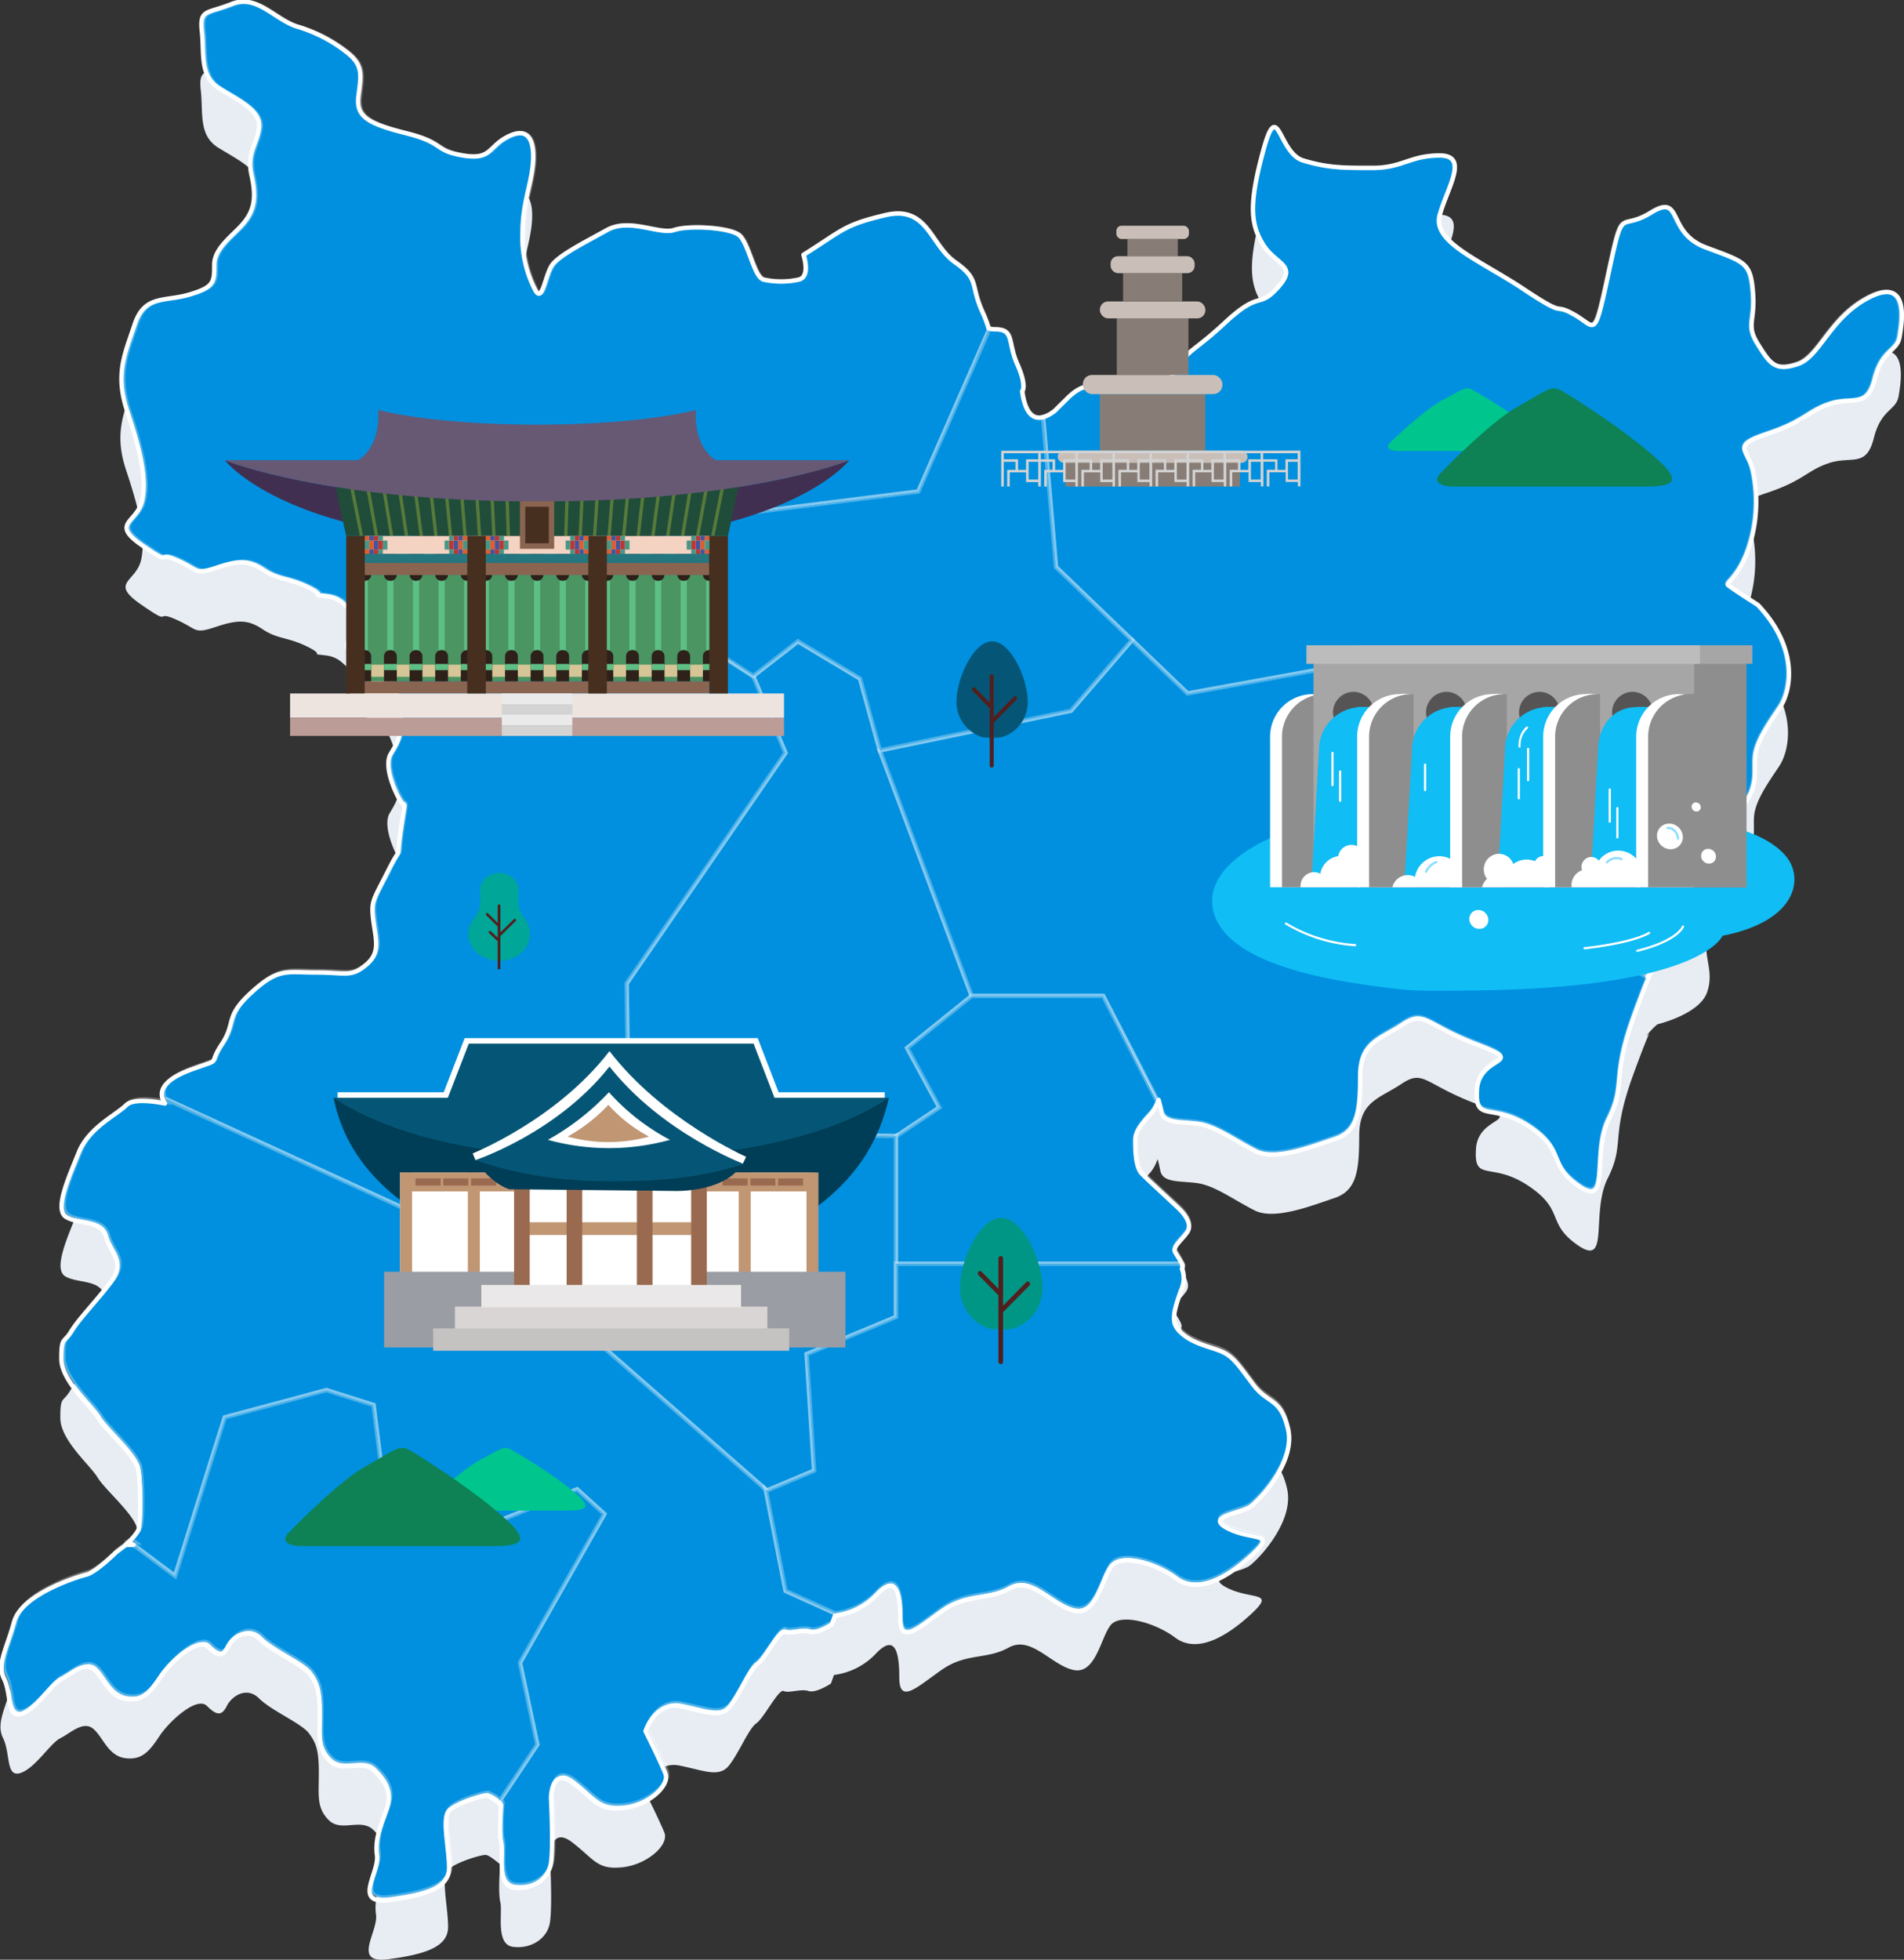 <svg xmlns="http://www.w3.org/2000/svg" width="433.355" height="445.942" viewBox="0 0 433.355 445.942">
  <rect x="0" y="0" width="433.355" height="445.942" fill="#333333" stroke="none"/>
  <g id="그룹_14981" data-name="그룹 14981" transform="translate(-2673.043 -2478.136)">
    <g id="그룹_14847" data-name="그룹 14847" transform="translate(2672.917 2478.519)">
      <g id="그룹_14041" data-name="그룹 14041" transform="translate(0.241)">
        <path id="그림자" d="M3936.635,2299.843c-9.052,4.52-11.316,13.561-16.408,15.26s-6.224,0-9.052-4.52-.569-5.086-1.132-11.867-1.7-6.781-10.75-10.173-5.094-12.431-12.447-7.909-6.224-2.261-9.619,13.56-2.829,12.432-7.919,9.606-1.132,1.13-11.315-5.65-20.932-10.735-19.237-16.952,6.791-13.562,0-13.562-8.486,2.824-15.28,2.824-10.188,0-15.838-1.694-5.658-14.693-9.052-2.261-2.828,16.952,0,21.472,7.919,4.521,3.4,9.606-3.961.569-11.882,7.909-7.919,5.65-11.315,10.735,1.132.568-8.486,2.826-11.317-1.129-16.407,3.956c-1.1,1.1-2.013,1.958-2.761,2.728-2.636,2.06-6.357,3.359-7.422-4.425,0,0,1.131-1.13-1.133-6.216s-.569-7.909-5.093-7.909a3.5,3.5,0,0,1-1.412-.222,27.77,27.77,0,0,0-1.416-3.723c-2.829-6.215-.569-7.346-6.224-11.3s-6.222-13-15.838-10.736-9.619,3.39-18.67,9.041c0,0,1.7,5.086-1.133,5.65a18.655,18.655,0,0,1-7.918,0c-2.263-.568-3.4-8.477-5.658-10.174s-11.314-2.261-14.71-1.13-10.186-2.825-15.281,0-10.75,5.65-12.447,7.909-2.263,9.041-3.959,5.651a26.081,26.081,0,0,1-2.83-13c0-6.217,1.7-10.175,2.264-14.693s0-9.605-5.093-7.346-3.96,5.65-10.75,4.521-3.961-2.827-13.012-5.087-11.316-3.955-10.75-8.477,1.132-6.78-2.264-9.606a33.774,33.774,0,0,0-11.882-6.217c-5.091-1.695-9.052-7.346-14.71-5.087s-7.355,1.13-6.787,6.216-.57,10.173,3.959,13,9.619,5.086,9.053,9.042-2.829,5.651-1.7,10.736.569,7.909-1.7,10.735-6.788,5.652-6.788,9.607,0,5.086-5.658,6.779-10.186,0-12.446,6.781-4.526,11.3-1.7,19.777,4.527,15.26,3.395,20.345-7.355,5.087,0,10.174,2.829,1.13,7.918,3.389,3.961,3.393,9.052,1.7,7.354-1.7,10.75.568,5.657,1.694,10.186,3.956-.281,1.412,4.24,1.977c3.842.479,4.424,3.4,5.549,2.544a7.871,7.871,0,0,1,.39,2.823c0,5.085-3.4,5.651,0,7.346s4.529,1.7,6.789,3.391,3.961,9.04,3.961,12.432-.57,4.519-2.263,7.345,1.131,9.042,2.263,10.737,1.132-1.129,0,6.781.569,2.261-2.829,9.041-3.96,6.781-3.394,11.3,1.7,7.346-1.7,10.173-4.527,1.7-11.316,1.7-8.488-1.129-14.711,4.521-3.394,6.781-6.788,11.866.613,2.955-6.79,5.65c-6.732,2.45-7.807,5.148-6.122,7.769-2.634-.522-7.283-1.162-8.87.425-2.264,2.261-8.486,5.086-10.749,10.735s-5.657,13-2.829,14.692,7.918.569,9.051,4.521,4.527,5.651,1.132,10.174-7.354,8.478-9.05,11.3-2.263,1.128-2.263,6.216,6.789,10.736,8.487,13.563,8.485,8.476,9.052,11.867.57,11.866,0,13.562a10.692,10.692,0,0,1-2.807,3.22,1.708,1.708,0,0,1,1.682.17h-1.708l-2.264,1.694s-4.526,4.52-6.787,5.086-14.71,4.52-16.407,10.737-3.959,9.607-2.264,13,.569,9.042,3.962,7.909,6.786-6.781,9.052-7.909,5.091-3.955,7.354-2.261,3.394,6.217,7.355,6.782,5.659-1.695,7.919-5.087,8.485-9.041,10.75-6.781,3.394,2.262,4.526,0,4.527-4.52,7.361-1.7,9.619,5.651,11.315,7.909,2.264,3.956,2.264,9.04-.569,7.909,2.264,10.737,7.355-.568,10.185,2.261,3.96,5.088,2.829,8.477-2.829,6.78-2.264,10.736-5.658,11.3,2.829,10.174,13.578-2.827,13.578-7.346-1.7-11.3,0-13,7.355-3.39,8.487-3.39c.723,0,2.138,1.153,3.36,2.133-.112,1.532-.446,6.689.035,8.6.569,2.261-1.132,9.606,2.828,10.174s7.918-1.7,8.487-5.65,0-14.691,0-14.691,0-7.346,5.092-3.391,5.658,6.216,11.316,5.649,10.749-5.085,9.618-7.908-4.528-9.607-4.528-9.607,2.265-6.78,7.92-5.65,9.051,2.826,11.316,0,4.526-8.476,6.224-9.606,5.091-7.909,6.223-7.346,3.96-.568,5.659,0,5.092-1.695,5.092-1.695l.7-1.949.154-.028a15.966,15.966,0,0,0,9.619-5.085c3.962-3.956,5.091-.568,5.091,5.651s3.962,2.261,9.62-1.694,10.187-2.263,15.28-5.088,9.619,3.956,14.71,5.088,6.224-7.346,8.487-10.175,10.187-.568,14.708,2.826,10.75.569,16.969-5.086.57-3.391-5.093-6.217,2.83-3.391,5.093-5.087,10.186-10.174,8.486-17.516-4.526-5.65-7.918-10.172-4.526-6.217-6.79-7.345-6.224-1.694-9.052-3.956-2.831-3.956-.569-10.174a6.335,6.335,0,0,0,.163-4.921c.731-.536-1.08-2.841-1.579-3.839-.569-1.13,1.7-2.827,2.829-4.521s-.569-3.956-1.7-5.087-7.354-6.782-8.728-8.227-1.451-5.337-1.451-7.594,2.265-4.52,3.724-6.157a9.426,9.426,0,0,0,1.594-2.986c.279.957.475,1.883.629,2.646.569,2.826,4.525,2.26,8.486,2.826s8.486,3.954,13.014,6.215,13.013-1.129,18.107-2.824,5.659-6.216,5.659-14.126,4.524-8.466,9.617-11.859,5.093,0,16.969,4.519.569,2.262,0,10.174,3.395,2.826,11.88,8.475,3.961,8.477,11.317,13.561,2.829-7.345,6.79-15.26.569-9.042,5.657-23.169c4.106-11.39,4.165-9.925,3.144-9.224a15.875,15.875,0,0,1,2.514-2.643s9.619-2.26,11.316-7.345-1.132-7.909,0-14.125,2.83-9.042,7.361-14.125,2.829-9.043,3.394-12.433,3.4-7.346,5.658-10.737,4.526-13-5.093-23.17c0,0-6.224-3.956-6.787-4.521s2.263-1.694,4.526-7.909a33.515,33.515,0,0,0,1.132-18.08c-1.132-5.088-5.092-5.65,3.393-8.477s9.052-5.088,14.144-6.781,8.487,1.131,10.186-5.65,5.092-6.217,5.658-9.6S3945.687,2295.319,3936.635,2299.843Z" transform="translate(-3511.419 -2219.163)" fill="#e8edf3"/>
        <path id="패스_93276" data-name="패스 93276" d="M3700.491,2463.77l-60.8-.851-.484-33.845,36.148-52.464-7.318-17.427-.043-.031.02-.031,10.167-7.9,14.122,8.466,4.516,16.358,20.9,55.856-14.683,11.847,7.342,13.536-9.884,6.582h0Z" transform="translate(-3496.681 -2205.657)" fill="#0090df" stroke="rgba(255,255,255,0.3)" stroke-width="1"/>
        <path id="사북면-2" d="M3608.975,2321.252l7.346-2.254,29.371,12.412V2341l71.735-9.022,16.247-37.13c-.051-.018-.1-.034-.148-.053a27.814,27.814,0,0,0-1.416-3.716c-2.824-6.2-.569-7.333-6.211-11.281s-6.211-12.976-15.815-10.719-9.6,3.385-18.639,9.023c0,0,1.694,5.078-1.13,5.64a18.641,18.641,0,0,1-7.907,0c-2.259-.568-3.389-8.466-5.647-10.155s-11.3-2.254-14.692-1.127-10.166-2.819-15.251,0-10.732,5.641-12.427,7.9-2.26,9.022-3.954,5.641a26.029,26.029,0,0,1-2.825-12.974c0-6.206,1.7-10.154,2.26-14.663s0-9.591-5.084-7.333-3.954,5.639-10.732,4.513-3.954-2.82-12.99-5.077-11.3-3.95-10.733-8.465,1.13-6.77-2.258-9.59a33.681,33.681,0,0,0-11.863-6.2c-5.085-1.69-9.035-7.333-14.691-5.078s-7.343,1.128-6.778,6.2-.57,10.154,3.954,12.975,9.6,5.077,9.034,9.023-2.824,5.641-1.694,10.718.569,7.9-1.7,10.718-6.777,5.642-6.777,9.591,0,5.077-5.648,6.769-10.168,0-12.426,6.769-4.519,11.281-1.694,19.745,4.52,15.232,3.39,20.309-7.344,5.077,0,10.154,2.823,1.127,7.907,3.384,3.954,3.385,9.035,1.692,7.343-1.692,10.733.568,5.648,1.693,10.166,3.949-.282,1.411,4.238,1.975c3.837.477,4.417,3.4,5.541,2.538a3.779,3.779,0,0,1,.124.372l33.6-24.351Z" transform="translate(-3508.529 -2220.533)" fill="#0090df" stroke="rgba(255,255,255,0.3)" stroke-width="1"/>
        <path id="북산면-2" d="M3912.108,2284.772c-9.035,4.512-11.3,13.54-16.38,15.23s-6.211,0-9.035-4.513-.57-5.078-1.128-11.848-1.695-6.77-10.735-10.155-5.083-12.409-12.427-7.9-6.212-2.258-9.6,13.541-2.824,12.411-7.909,9.59-1.129,1.127-11.3-5.641-20.9-10.718-19.205-16.924,6.777-13.539,0-13.539-8.477,2.819-15.251,2.819-10.166,0-15.814-1.691-5.648-14.662-9.036-2.256-2.824,16.923,0,21.436,7.909,4.512,3.391,9.589-3.954.568-11.863,7.9-7.908,5.642-11.3,10.719,1.13.568-8.478,2.819-11.295-1.127-16.381,3.951c-1.1,1.1-2.007,1.954-2.754,2.727a7.7,7.7,0,0,1-2.734,1.467l2.95,34.168,16.977,16.315.31.3.222-.256-.222.256,12.647,12.156,37.28-6.771,29.372,48.516,38.033,22.908c.641-1.56.408-.919-.165-.525a15.739,15.739,0,0,1,2.505-2.637s9.6-2.257,11.3-7.333-1.13-7.9,0-14.1,2.823-9.023,7.343-14.1,2.824-9.024,3.39-12.414,3.389-7.333,5.648-10.718,4.519-12.975-5.085-23.129c0,0-6.212-3.947-6.776-4.511s2.258-1.693,4.519-7.9a33.445,33.445,0,0,0,1.129-18.052c-1.129-5.077-5.084-5.642,3.39-8.466s9.035-5.077,14.12-6.769,8.476,1.129,10.166-5.641,5.085-6.2,5.648-9.59S3921.146,2280.26,3912.108,2284.772Z" transform="translate(-3486.88 -2217.622)" fill="#0090df" stroke="rgba(255,255,255,0.3)" stroke-width="1"/>
        <path id="서면-2" d="M3644.74,2328.116v-6.769l-29.371-12.411-7.344,2.257,13.552,12.975-33.595,24.35a9.124,9.124,0,0,1,.266,2.446c0,5.077-3.39,5.642,0,7.333s4.52,1.693,6.778,3.385,3.954,9.023,3.954,12.412-.569,4.512-2.259,7.333,1.13,9.022,2.259,10.716,1.13-1.126,0,6.769.569,2.259-2.824,9.024-3.954,6.772-3.389,11.282,1.695,7.333-1.694,10.156-4.52,1.693-11.3,1.693-8.476-1.128-14.692,4.512-3.389,6.771-6.777,11.849.614,2.948-6.776,5.643c-6.1,2.221-7.547,4.641-6.51,7.017l69.485,31.9,24.705-7.291-.135-.326.135.326.149-.043,11.3-11.283-.081-5.637h0l-.484-33.851,36.148-52.463-7.318-17.428-34.482-22.062Z" transform="translate(-3507.579 -2210.473)" fill="#0090df" stroke="rgba(255,255,255,0.3)" stroke-width="1"/>
        <path id="동면-2" d="M3798.183,2356.334l-37.275,6.768-12.649-12.156-13.9,16.1-43.5,9.022,20.9,55.848H3741.7c12.452,23.828,13.121,25.191,13.273,25.954.57,2.82,4.52,2.255,8.477,2.82s8.476,3.949,12.991,6.2,12.991-1.129,18.074-2.82,5.649-6.2,5.649-14.1,4.52-8.466,9.6-11.848,5.083,0,16.945,4.513.57,2.259,0,10.153,3.389,2.823,11.863,8.466,3.954,8.467,11.3,13.541,2.823-7.333,6.777-15.231.569-9.022,5.647-23.128c1.785-4.963,2.809-7.48,3.3-8.688l-38.032-22.908Z" transform="translate(-3490.723 -2205.689)" fill="#0090df" stroke="rgba(255,255,255,0.3)" stroke-width="1"/>
        <path id="동내면-2" d="M3711.383,2423.646l-14.692,11.847,7.344,13.541-9.884,6.58v28.961h65.238a21.529,21.529,0,0,0-1.694-3.1c-.569-1.129,1.7-2.821,2.824-4.514s-.569-3.949-1.7-5.077-7.343-6.769-8.713-8.214-1.45-5.326-1.45-7.581,2.261-4.513,3.716-6.147a7.834,7.834,0,0,0,1.282-2.2l-12.34-24.1Z" transform="translate(-3490.344 -2197.408)" fill="#0090df" stroke="rgba(255,255,255,0.3)" stroke-width="1"/>
        <path id="신동면-2" d="M3642.109,2451.5l.079,5.637-11.3,11.283-.148.044,3.82,9.264-16.371,6.773,55.079,48.275-.008-.041.008.041.273.24,10.733-4.512-1.7-26.511,20.335-8.465V2481.4h0v-28.961l-.283.186.283-.186v-.095Z" transform="translate(-3499.105 -2194.236)" fill="#0090df" stroke="rgba(255,255,255,0.3)" stroke-width="1"/>
        <path id="남산면-2" d="M3684.1,2533.56l-55.08-48.275,16.38-6.77-3.819-9.264-24.705,7.289-69.486-31.9a5.28,5.28,0,0,0,.4.734c-2.631-.521-7.271-1.161-8.855.422-2.26,2.258-8.477,5.078-10.733,10.72s-5.648,12.976-2.824,14.662,7.908.568,9.035,4.513,4.52,5.641,1.131,10.154-7.344,8.466-9.034,11.283-2.26,1.128-2.26,6.2,6.778,10.718,8.477,13.54,8.476,8.466,9.034,11.848.569,11.849,0,13.54a10.141,10.141,0,0,1-2.658,3.085l.078.058a1.653,1.653,0,0,1,1.458.24H3539.5l10.166,7.615,11.3-36.1,23.158-6.2,10.733,3.385,1.694,13.539,23.723,14.1,20.9-8.466,6.212,5.641-19.2,33.847,3.954,18.617-8.476,12.7.536.428c-.111,1.531-.446,6.683.034,8.588.57,2.257-1.13,9.59,2.824,10.154s7.908-1.693,8.477-5.641,0-14.662,0-14.662,0-7.333,5.083-3.385,5.65,6.2,11.3,5.641,10.733-5.078,9.6-7.9-4.52-9.59-4.52-9.59,2.26-6.77,7.909-5.641,9.035,2.821,11.3,0,4.52-8.466,6.211-9.59,5.084-7.9,6.211-7.332,3.954-.568,5.648,0,5.083-1.692,5.083-1.692l.67-1.875-11.4-5.177Z" transform="translate(-3509.939 -2195.017)" fill="#0090df" stroke="rgba(255,255,255,0.3)" stroke-width="1"/>
        <path id="남면-2" d="M3629.581,2566.225l19.205-33.844-6.211-5.641-20.9,8.466-23.725-14.1-1.694-13.54-10.733-3.385-23.152,6.2-11.3,36.1-10.167-7.616h-.569l-2.26,1.692s-4.52,4.512-6.779,5.077-14.691,4.512-16.38,10.718-3.953,9.591-2.259,12.976.569,9.022,3.954,7.9,6.779-6.769,9.035-7.9,5.083-3.948,7.343-2.258,3.389,6.2,7.343,6.77,5.648-1.693,7.908-5.077,8.476-9.023,10.731-6.77,3.389,2.258,4.52,0,4.518-4.513,7.342-1.693,9.6,5.641,11.3,7.9,2.26,3.95,2.26,9.022-.569,7.9,2.259,10.718,7.344-.568,10.166,2.258,3.953,5.077,2.824,8.465-2.824,6.771-2.26,10.719-5.647,11.282,2.824,10.155,13.552-2.819,13.552-7.333-1.694-11.283,0-12.976,7.344-3.385,8.476-3.385a7.129,7.129,0,0,1,2.819,1.706l8.476-12.7Z" transform="translate(-3511.344 -2188.237)" fill="#0090df" stroke="rgba(255,255,255,0.3)" stroke-width="1"/>
        <path id="동산면-4" d="M3697.214,2490.47l-20.333,8.466,1.695,26.511-10.733,4.512-.273-.239,4.51,23.088,11.4,5.177.026-.071.151-.028a15.94,15.94,0,0,0,9.6-5.077c3.953-3.949,5.083-.568,5.083,5.642s3.954,2.257,9.6-1.692,10.166-2.258,15.251-5.077,9.6,3.949,14.691,5.077,6.211-7.334,8.476-10.154,10.168-.568,14.691,2.819,10.733.568,16.943-5.077.57-3.385-5.084-6.2,2.824-3.385,5.084-5.077,10.168-10.155,8.477-17.488-4.52-5.64-7.908-10.154-4.519-6.2-6.778-7.333-6.211-1.692-9.034-3.95-2.825-3.948-.569-10.154a6.3,6.3,0,0,0,.161-4.909c.192-.141.207-.4.112-.731h-65.234Z" transform="translate(-3493.409 -2191.178)" fill="#0090df" stroke="rgba(255,255,255,0.3)" stroke-width="1"/>
        <path id="신북읍-2" d="M3668.563,2366.406l10.168-7.9,14.122,8.466,4.518,16.36,43.491-9.022,13.9-16.1-.312-.3-16.976-16.315-2.951-34.17c-2.007.491-3.952-.6-4.674-5.883,0,0,1.13-1.128-1.13-6.2s-.57-7.9-5.083-7.9a3.8,3.8,0,0,1-1.263-.178l-16.244,37.129-71.718,9.022.269,11Z" transform="translate(-3497.234 -2212.941)" fill="#0090df" stroke="rgba(255,255,255,0.3)" stroke-width="1"/>
        <path id="그림자-2" d="M3936.852,2287.75c-9.052,4.521-11.316,13.56-16.407,15.26s-6.223,0-9.052-4.52-.569-5.087-1.132-11.866-1.7-6.781-10.75-10.175-5.093-12.431-12.446-7.908-6.224-2.261-9.619,13.562-2.83,12.432-7.918,9.607-1.133,1.129-11.316-5.651-20.93-10.737-19.236-16.952,6.789-13.562,0-13.562-8.486,2.826-15.28,2.826-10.187,0-15.838-1.7-5.658-14.691-9.052-2.261-2.828,16.952,0,21.473,7.919,4.52,3.394,9.605-3.959.568-11.882,7.908-7.919,5.651-11.316,10.737,1.131.568-8.487,2.825-11.316-1.129-16.407,3.956c-1.1,1.1-2.013,1.958-2.76,2.728-2.637,2.061-6.358,3.358-7.424-4.424,0,0,1.131-1.128-1.132-6.217s-.569-7.908-5.092-7.908a3.472,3.472,0,0,1-1.413-.233,27.71,27.71,0,0,0-1.416-3.721c-2.829-6.215-.57-7.346-6.224-11.3s-6.223-13-15.838-10.737-9.619,3.39-18.67,9.041c0,0,1.7,5.086-1.132,5.651a18.686,18.686,0,0,1-7.918,0c-2.263-.568-3.4-8.477-5.659-10.175s-11.316-2.261-14.71-1.13-10.186-2.826-15.28,0-10.75,5.651-12.446,7.908-2.264,9.042-3.96,5.651a26.063,26.063,0,0,1-2.829-12.994c0-6.218,1.7-10.176,2.263-14.694s0-9.606-5.092-7.345-3.961,5.651-10.75,4.52-3.959-2.825-13.012-5.086-11.315-3.956-10.75-8.477,1.131-6.781-2.264-9.606a33.731,33.731,0,0,0-11.88-6.216c-5.093-1.7-9.051-7.346-14.71-5.086s-7.354,1.131-6.789,6.217-.569,10.173,3.961,13,9.62,5.087,9.052,9.042-2.829,5.65-1.7,10.736.569,7.909-1.7,10.735-6.789,5.65-6.789,9.607,0,5.086-5.659,6.779-10.185,0-12.446,6.781-4.526,11.3-1.7,19.777,4.526,15.26,3.394,20.345-7.354,5.086,0,10.174,2.829,1.129,7.919,3.39,3.961,3.39,9.053,1.695,7.361-1.695,10.75.568,5.658,1.695,10.187,3.955-.282,1.41,4.238,1.977c3.842.479,4.424,3.4,5.549,2.543a7.862,7.862,0,0,1,.39,2.825c0,5.087-3.4,5.651,0,7.352s4.526,1.695,6.79,3.391,3.959,9.041,3.959,12.432-.569,4.52-2.264,7.345,1.132,9.04,2.264,10.736,1.133-1.129,0,6.781.57,2.261-2.828,9.041-3.962,6.779-3.395,11.3,1.7,7.346-1.7,10.172-4.528,1.7-11.315,1.7-8.487-1.129-14.711,4.521-3.395,6.781-6.788,11.866.614,2.955-6.789,5.65c-6.734,2.451-7.808,5.148-6.123,7.768-2.635-.522-7.289-1.161-8.87.424-2.262,2.262-8.485,5.087-10.749,10.737s-5.659,13-2.827,14.692,7.918.568,9.052,4.521,4.527,5.651,1.131,10.174-7.355,8.477-9.051,11.3-2.264,1.13-2.264,6.216,6.788,10.736,8.485,13.562,8.488,8.476,9.051,11.866.569,11.866,0,13.56a10.675,10.675,0,0,1-2.806,3.222,1.712,1.712,0,0,1,1.682.169h-1.708l-2.263,1.694s-4.528,4.523-6.79,5.09-14.71,4.52-16.408,10.736-3.96,9.607-2.264,13,.569,9.042,3.961,7.91,6.789-6.782,9.051-7.91,5.1-3.955,7.356-2.261,3.394,6.216,7.355,6.781,5.658-1.695,7.919-5.087,8.485-9.041,10.749-6.78,3.4,2.26,4.528,0,4.528-4.522,7.355-1.7,9.618,5.651,11.316,7.908,2.264,3.955,2.264,9.042-.57,7.909,2.263,10.737,7.356-.569,10.188,2.261,3.96,5.085,2.827,8.477-2.827,6.779-2.265,10.735-5.658,11.3,2.829,10.174,13.578-2.826,13.578-7.347-1.7-11.3,0-13,7.354-3.389,8.487-3.389c.723,0,2.138,1.151,3.359,2.132-.112,1.534-.446,6.689.034,8.6.57,2.261-1.132,9.607,2.829,10.174s7.919-1.7,8.486-5.651,0-14.692,0-14.692,0-7.346,5.093-3.39,5.658,6.215,11.316,5.649,10.75-5.087,9.619-7.908-4.525-9.607-4.525-9.607,2.264-6.781,7.919-5.651,9.053,2.826,11.316,0,4.526-8.477,6.223-9.606,5.093-7.909,6.224-7.345,3.96-.568,5.658,0,5.092-1.7,5.092-1.7l.7-1.949.153-.029a15.954,15.954,0,0,0,9.619-5.086c3.961-3.957,5.091-.568,5.091,5.649s3.961,2.261,9.62-1.694,10.186-2.261,15.28-5.088,9.618,3.955,14.71,5.088,6.223-7.346,8.485-10.174,10.187-.568,14.71,2.826,10.75.568,16.969-5.086.568-3.391-5.093-6.217,2.831-3.391,5.093-5.086,10.186-10.174,8.486-17.515-4.526-5.651-7.919-10.175-4.526-6.214-6.788-7.344-6.224-1.7-9.053-3.956-2.829-3.955-.569-10.174a6.315,6.315,0,0,0,.163-4.919c.731-.538-1.08-2.842-1.577-3.839-.57-1.129,1.7-2.826,2.829-4.52s-.57-3.955-1.7-5.086-7.354-6.781-8.727-8.227-1.449-5.336-1.449-7.594,2.263-4.521,3.721-6.157a9.426,9.426,0,0,0,1.594-2.988c.279.957.475,1.884.628,2.645.569,2.826,4.526,2.261,8.487,2.826s8.487,3.956,13.013,6.217,13.013-1.13,18.107-2.826,5.657-6.216,5.657-14.126,4.525-8.466,9.618-11.861,5.093,0,16.969,4.52.569,2.261,0,10.173,3.393,2.827,11.881,8.478,3.961,8.474,11.315,13.561,2.829-7.345,6.791-15.26.57-9.042,5.658-23.169c4.1-11.392,4.164-9.925,3.143-9.223a15.8,15.8,0,0,1,2.514-2.642s9.619-2.262,11.316-7.345-1.132-7.909,0-14.126,2.828-9.042,7.355-14.126,2.829-9.041,3.395-12.431,3.394-7.347,5.658-10.737,4.527-13-5.092-23.169c0,0-6.224-3.955-6.79-4.521s2.264-1.7,4.526-7.909a33.5,33.5,0,0,0,1.132-18.081c-1.132-5.087-5.093-5.651,3.394-8.476s9.052-5.088,14.146-6.782,8.487,1.129,10.187-5.649,5.092-6.216,5.658-9.605S3945.907,2283.233,3936.852,2287.75Z" transform="translate(-3511.394 -2220.541)" fill="none" stroke="#fff" stroke-linejoin="round" stroke-width="1"/>
      </g>
    </g>
    <g id="그룹_14848" data-name="그룹 14848" transform="translate(2988.959 2566.517)">
      <path id="패스_94638" data-name="패스 94638" d="M2988.767,2578.936s7.661-7.531,12.129-9.855,5.106-3.185,6.782-2.286c1.816.975,11.63,6.76,16.039,11.13,2,2.1,1,2.772-3.191,2.772h-29.764S2987.37,2580.66,2988.767,2578.936Z" transform="translate(-2988.43 -2566.446)" fill="#00c68d"/>
      <path id="패스_94639" data-name="패스 94639" d="M3000.089,2586.027s11.288-11.808,17.873-15.449,7.526-4.993,10-3.583,17.285,10.75,23.635,17.446c2.94,3.29,1.47,4.347-4.7,4.347h-43.861S2998.031,2588.729,3000.089,2586.027Z" transform="translate(-2988.411 -2566.446)" fill="#0e8254"/>
    </g>
    <g id="그룹_14849" data-name="그룹 14849" transform="translate(2737.974 2807.621)">
      <path id="패스_94640" data-name="패스 94640" d="M2770.193,2819.846s7.661-7.531,12.13-9.855,5.106-3.185,6.782-2.286c1.816.975,11.63,6.76,16.039,11.129,1.994,2.1,1,2.773-3.192,2.773h-29.763S2768.8,2821.571,2770.193,2819.846Z" transform="translate(-2737.812 -2807.356)" fill="#00c68d"/>
      <path id="패스_94641" data-name="패스 94641" d="M2738.362,2826.937s11.289-11.807,17.874-15.449,7.525-4.993,9.995-3.583,17.286,10.75,23.635,17.446c2.94,3.29,1.47,4.347-4.7,4.347H2741.3S2736.3,2829.639,2738.362,2826.937Z" transform="translate(-2737.865 -2807.356)" fill="#0e8254"/>
    </g>
    <g id="그룹_14855" data-name="그룹 14855" transform="translate(2890.748 2624.08)">
      <g id="그룹_14850" data-name="그룹 14850">
        <path id="패스_94642" data-name="패스 94642" d="M2901.267,2645.56a8.249,8.249,0,0,0,5.316-7.956c0-5.04-3.787-13.64-8.1-13.64s-8.1,8.6-8.1,13.64a8.4,8.4,0,0,0,5.752,8.126S2899.456,2646.256,2901.267,2645.56Z" transform="translate(-2890.383 -2623.963)" fill="#055676"/>
      </g>
      <g id="그룹_14854" data-name="그룹 14854" transform="translate(3.502 7.5)">
        <g id="그룹_14851" data-name="그룹 14851" transform="translate(4.05)">
          <path id="패스_94643" data-name="패스 94643" d="M2898.837,2652.215a.465.465,0,0,1-.457.472h0a.464.464,0,0,1-.457-.472v-20.286a.464.464,0,0,1,.457-.471h0a.464.464,0,0,1,.457.471Z" transform="translate(-2897.923 -2631.457)" fill="#511f1e"/>
        </g>
        <g id="그룹_14852" data-name="그룹 14852" transform="translate(4.18 5.006)">
          <path id="패스_94644" data-name="패스 94644" d="M2898.8,2642.51a.433.433,0,0,1-.627-.006h0a.468.468,0,0,1,.008-.646l5.207-5.267a.434.434,0,0,1,.626.006h0a.47.47,0,0,1-.007.647Z" transform="translate(-2898.052 -2636.459)" fill="#511f1e"/>
        </g>
        <g id="그룹_14853" data-name="그룹 14853" transform="translate(0 2.961)">
          <path id="패스_94645" data-name="패스 94645" d="M2898.783,2638.745l-4.15-4.2a.432.432,0,0,0-.626.007h0a.468.468,0,0,0,.007.647l4.18,4.228" transform="translate(-2893.88 -2634.415)" fill="#511f1e"/>
        </g>
      </g>
    </g>
    <g id="그룹_14914" data-name="그룹 14914" transform="translate(2948.921 2624.973)">
      <g id="그룹_14913" data-name="그룹 14913">
        <g id="그룹_14856" data-name="그룹 14856" transform="translate(0 35.875)">
          <path id="패스_94646" data-name="패스 94646" d="M3079.184,2679.968c-4.155-5.16-12.654-7.059-18.831-8.384a184.056,184.056,0,0,0-34.76-3.767c-20.048-.409-42.62-.165-61.565,6.933-6.869,2.574-16.89,8.517-15.426,16.919,1.984,11.384,22.131,15.386,31.717,16.959,3.352.549,10.567,1.538,13.962,1.71,1.569.08,3.611.2,15.156.017,50.742-.747,55.183-12.432,55.183-12.432C3081.556,2694.618,3083.151,2684.9,3079.184,2679.968Z" transform="translate(-2948.458 -2667.695)" fill="#10bdf5"/>
        </g>
        <g id="그룹_14902" data-name="그룹 14902" transform="translate(13.196)">
          <g id="그룹_14857" data-name="그룹 14857" transform="translate(21.807 1.63)">
            <rect id="사각형_151155" data-name="사각형 151155" width="86.637" height="53.491" fill="#8e8e8e"/>
          </g>
          <g id="그룹_14858" data-name="그룹 14858" transform="translate(20.194)">
            <rect id="사각형_151156" data-name="사각형 151156" width="89.569" height="4.224" fill="#a6a6a6"/>
          </g>
          <g id="그룹_14861" data-name="그룹 14861" transform="translate(0 11.111)">
            <g id="그룹_14859" data-name="그룹 14859" transform="translate(0 0.006)">
              <path id="패스_94647" data-name="패스 94647" d="M2961.632,2686.9v-34.142a9.692,9.692,0,0,1,9.577-9.8c10.662,0,9.575,4.39,9.575,9.8V2686.9Z" transform="translate(-2961.632 -2642.957)" fill="#fff"/>
            </g>
            <g id="그룹_14860" data-name="그룹 14860" transform="translate(2.715)">
              <path id="패스_94648" data-name="패스 94648" d="M2964.343,2686.9v-34.142a9.691,9.691,0,0,1,9.575-9.8c5.289,0,9.577-.374,9.577,5.04V2686.9Z" transform="translate(-2964.343 -2642.951)" fill="#8e8e8e"/>
            </g>
          </g>
          <g id="그룹_14862" data-name="그룹 14862" transform="translate(9.886 1.63)">
            <rect id="사각형_151157" data-name="사각형 151157" width="86.637" height="48.578" fill="#a6a6a6"/>
          </g>
          <g id="그룹_14863" data-name="그룹 14863" transform="translate(8.273)">
            <rect id="사각형_151158" data-name="사각형 151158" width="89.569" height="4.224" fill="#bcbcbc"/>
          </g>
          <g id="그룹_14870" data-name="그룹 14870" transform="translate(6.933 10.598)">
            <g id="그룹_14864" data-name="그룹 14864" transform="translate(7.385)">
              <path id="패스_94649" data-name="패스 94649" d="M2975.927,2647.182a4.634,4.634,0,1,0,4.632-4.743A4.688,4.688,0,0,0,2975.927,2647.182Z" transform="translate(-2975.927 -2642.439)" fill="#565454"/>
            </g>
            <g id="그룹_14865" data-name="그룹 14865" transform="translate(2.456 3.409)">
              <path id="패스_94650" data-name="패스 94650" d="M2981.837,2645.932l-.873-.087h7.237a9.834,9.834,0,0,0-4.89,8.544v30.977h7.716v1.333h-20.021l1.737-30.976A9.706,9.706,0,0,1,2981.837,2645.932Z" transform="translate(-2971.006 -2645.845)" fill="#10bdf5"/>
            </g>
            <g id="그룹_14866" data-name="그룹 14866" transform="translate(0 34.826)">
              <path id="패스_94651" data-name="패스 94651" d="M2982.035,2686.876a5,5,0,0,0,.14-4.143,3.168,3.168,0,0,0,1.039-2.352,3.065,3.065,0,0,0-6.088-.58,4.842,4.842,0,0,0-4.071,4,2.987,2.987,0,0,0-1.429-.363,3.109,3.109,0,0,0-3.071,3.144c0,.1.007.2.015.291Z" transform="translate(-2968.554 -2677.237)" fill="#fff"/>
            </g>
            <g id="그룹_14869" data-name="그룹 14869" transform="translate(12.88 0.459)">
              <g id="그룹_14867" data-name="그룹 14867">
                <path id="패스_94652" data-name="패스 94652" d="M2990.988,2642.957a9.3,9.3,0,0,1,3.387.188V2686.9h-12.963v-34.142A9.692,9.692,0,0,1,2990.988,2642.957Z" transform="translate(-2981.412 -2642.898)" fill="#fff"/>
              </g>
              <g id="그룹_14868" data-name="그룹 14868" transform="translate(2.715 0.054)">
                <path id="패스_94653" data-name="패스 94653" d="M2993.7,2642.957c.231,0,.453,0,.672-.005V2686.9h-10.248v-34.142A9.692,9.692,0,0,1,2993.7,2642.957Z" transform="translate(-2984.122 -2642.952)" fill="#8e8e8e"/>
              </g>
            </g>
          </g>
          <g id="그룹_14878" data-name="그룹 14878" transform="translate(27.838 10.598)">
            <g id="그룹_14871" data-name="그룹 14871" transform="translate(7.653)">
              <path id="패스_94654" data-name="패스 94654" d="M2997.063,2647.182a4.635,4.635,0,1,0,4.634-4.743A4.689,4.689,0,0,0,2997.063,2647.182Z" transform="translate(-2997.063 -2642.439)" fill="#565454"/>
            </g>
            <g id="그룹_14872" data-name="그룹 14872" transform="translate(2.725 3.409)">
              <path id="패스_94655" data-name="패스 94655" d="M3002.974,2645.932l-.871-.087h7.236a9.835,9.835,0,0,0-4.889,8.544v30.977h7.715v1.333h-20.021l1.738-30.976A9.706,9.706,0,0,1,3002.974,2645.932Z" transform="translate(-2992.143 -2645.845)" fill="#10bdf5"/>
            </g>
            <g id="그룹_14873" data-name="그룹 14873" transform="translate(0 37.376)">
              <path id="패스_94656" data-name="패스 94656" d="M3005.541,2686.874a5.829,5.829,0,0,0,.162-1.345,5.6,5.6,0,0,0-11.128-1,3.516,3.516,0,0,0-1.673-.423,3.612,3.612,0,0,0-3.479,2.769Z" transform="translate(-2989.423 -2679.785)" fill="#fff"/>
            </g>
            <g id="그룹_14874" data-name="그룹 14874" transform="translate(7.405 38.476)">
              <path id="패스_94657" data-name="패스 94657" d="M2997.064,2683.592a.249.249,0,0,1-.222-.36,4.443,4.443,0,0,1,2.532-2.339.249.249,0,0,1,.134.479,4.033,4.033,0,0,0-2.22,2.083A.249.249,0,0,1,2997.064,2683.592Z" transform="translate(-2996.815 -2680.884)" fill="#8bddff"/>
            </g>
            <g id="그룹_14877" data-name="그룹 14877" transform="translate(13.148 0.459)">
              <g id="그룹_14875" data-name="그룹 14875">
                <path id="패스_94658" data-name="패스 94658" d="M3012.125,2642.957a9.312,9.312,0,0,1,3.388.188V2686.9h-12.964v-34.142A9.693,9.693,0,0,1,3012.125,2642.957Z" transform="translate(-3002.549 -2642.898)" fill="#fff"/>
              </g>
              <g id="그룹_14876" data-name="그룹 14876" transform="translate(2.715 0.054)">
                <path id="패스_94659" data-name="패스 94659" d="M3014.835,2642.957c.229,0,.453,0,.673-.005V2686.9h-10.249v-34.142A9.692,9.692,0,0,1,3014.835,2642.957Z" transform="translate(-3005.259 -2642.952)" fill="#8e8e8e"/>
              </g>
            </g>
          </g>
          <g id="그룹_14885" data-name="그룹 14885" transform="translate(48.246 10.598)">
            <g id="그룹_14879" data-name="그룹 14879" transform="translate(8.418)">
              <path id="패스_94660" data-name="패스 94660" d="M3018.2,2647.182a4.633,4.633,0,1,0,4.633-4.743A4.689,4.689,0,0,0,3018.2,2647.182Z" transform="translate(-3018.201 -2642.439)" fill="#565454"/>
            </g>
            <g id="그룹_14880" data-name="그룹 14880" transform="translate(3.49 3.409)">
              <path id="패스_94661" data-name="패스 94661" d="M3024.112,2645.932l-.872-.087h7.235a9.835,9.835,0,0,0-4.889,8.544v30.977h7.715v1.333h-20.021l1.737-30.976A9.706,9.706,0,0,1,3024.112,2645.932Z" transform="translate(-3013.281 -2645.845)" fill="#10bdf5"/>
            </g>
            <g id="그룹_14881" data-name="그룹 14881" transform="translate(0 36.853)">
              <path id="패스_94662" data-name="패스 94662" d="M3009.8,2686.874h15.292a5.651,5.651,0,0,0,.072-.593,5.448,5.448,0,0,0-.536-2.721,2.031,2.031,0,0,0,.987-1.626,2,2,0,0,0-1.845-2.139,1.975,1.975,0,0,0-1.91,1.158,5.128,5.128,0,0,0-4.969.628,3.452,3.452,0,0,0-3.025-2.312,3.5,3.5,0,0,0-3.669,3.316,3.571,3.571,0,0,0,.736,2.411A3.47,3.47,0,0,0,3009.8,2686.874Z" transform="translate(-3009.797 -2679.262)" fill="#fff"/>
            </g>
            <g id="그룹_14884" data-name="그룹 14884" transform="translate(13.913 0.459)">
              <g id="그룹_14882" data-name="그룹 14882">
                <path id="패스_94663" data-name="패스 94663" d="M3033.264,2642.957a9.3,9.3,0,0,1,3.386.188V2686.9h-12.963v-34.142A9.693,9.693,0,0,1,3033.264,2642.957Z" transform="translate(-3023.687 -2642.898)" fill="#fff"/>
              </g>
              <g id="그룹_14883" data-name="그룹 14883" transform="translate(2.715 0.054)">
                <path id="패스_94664" data-name="패스 94664" d="M3035.972,2642.957c.23,0,.453,0,.673-.005V2686.9H3026.4v-34.142A9.692,9.692,0,0,1,3035.972,2642.957Z" transform="translate(-3026.397 -2642.952)" fill="#8e8e8e"/>
              </g>
            </g>
          </g>
          <g id="그룹_14893" data-name="그룹 14893" transform="translate(68.607 10.598)">
            <g id="그룹_14886" data-name="그룹 14886" transform="translate(9.229)">
              <path id="패스_94665" data-name="패스 94665" d="M3039.338,2647.182a4.634,4.634,0,1,0,4.634-4.743A4.689,4.689,0,0,0,3039.338,2647.182Z" transform="translate(-3039.338 -2642.439)" fill="#565454"/>
            </g>
            <g id="그룹_14887" data-name="그룹 14887" transform="translate(4.302 3.409)">
              <path id="패스_94666" data-name="패스 94666" d="M3044.381,2645.932l.865-.087h6.369a9.836,9.836,0,0,0-4.89,8.544v30.977h7.715v1.333h-20.02l1.737-30.976C3036.156,2650.474,3039.316,2646.189,3044.381,2645.932Z" transform="translate(-3034.419 -2645.845)" fill="#10bdf5"/>
            </g>
            <g id="그룹_14888" data-name="그룹 14888" transform="translate(0 36.125)">
              <path id="패스_94667" data-name="패스 94667" d="M3045.647,2686.875a5.736,5.736,0,0,0,.655-2.673,5.6,5.6,0,0,0-5.534-5.667,5.469,5.469,0,0,0-4.43,2.285,2.2,2.2,0,0,0-1.719-.833,2.251,2.251,0,0,0-2.224,2.277,2.372,2.372,0,0,0,.12.735,3.626,3.626,0,0,0-2.361,3.876Z" transform="translate(-3030.124 -2678.535)" fill="#fff"/>
            </g>
            <g id="그룹_14889" data-name="그룹 14889" transform="translate(7.813 37.616)">
              <path id="패스_94668" data-name="패스 94668" d="M3038.173,2681.465a.255.255,0,0,1-.15-.05.251.251,0,0,1-.05-.349,3.19,3.19,0,0,1,3.6-.824.249.249,0,0,1-.158.473,2.68,2.68,0,0,0-3.04.65A.249.249,0,0,1,3038.173,2681.465Z" transform="translate(-3037.924 -2680.025)" fill="#8bddff"/>
            </g>
            <g id="그룹_14892" data-name="그룹 14892" transform="translate(14.725 0.513)">
              <g id="그룹_14890" data-name="그룹 14890" transform="translate(0 0.005)">
                <path id="패스_94669" data-name="패스 94669" d="M3054.4,2642.957a9.332,9.332,0,0,1,3.385.633V2686.9h-12.962v-34.142A9.693,9.693,0,0,1,3054.4,2642.957Z" transform="translate(-3044.824 -2642.957)" fill="#fff"/>
              </g>
              <g id="그룹_14891" data-name="그룹 14891" transform="translate(2.715)">
                <path id="패스_94670" data-name="패스 94670" d="M3057.111,2642.957c.229,0,3.156,0,3.375-.005V2686.9h-12.952v-34.142A9.693,9.693,0,0,1,3057.111,2642.957Z" transform="translate(-3047.534 -2642.952)" fill="#8e8e8e"/>
              </g>
            </g>
          </g>
          <g id="그룹_14894" data-name="그룹 14894" transform="translate(13.96 24.244)">
            <path id="패스_94671" data-name="패스 94671" d="M2975.818,2663.884a.248.248,0,0,1-.25-.249v-7.312a.249.249,0,0,1,.5,0v7.312A.248.248,0,0,1,2975.818,2663.884Z" transform="translate(-2975.569 -2656.074)" fill="#fff"/>
          </g>
          <g id="그룹_14895" data-name="그룹 14895" transform="translate(15.697 28.469)">
            <path id="패스_94672" data-name="패스 94672" d="M2977.552,2667.455a.248.248,0,0,1-.249-.248v-6.661a.249.249,0,0,1,.5,0v6.661A.249.249,0,0,1,2977.552,2667.455Z" transform="translate(-2977.303 -2660.296)" fill="#fff"/>
          </g>
          <g id="그룹_14896" data-name="그룹 14896" transform="translate(77.059 32.575)">
            <path id="패스_94673" data-name="패스 94673" d="M3038.811,2672.207a.248.248,0,0,1-.249-.248v-7.313a.249.249,0,0,1,.5,0v7.313A.248.248,0,0,1,3038.811,2672.207Z" transform="translate(-3038.562 -2664.398)" fill="#fff"/>
          </g>
          <g id="그룹_14897" data-name="그룹 14897" transform="translate(78.795 36.8)">
            <path id="패스_94674" data-name="패스 94674" d="M3040.544,2675.779a.249.249,0,0,1-.25-.248v-6.661a.249.249,0,0,1,.5,0v6.661A.248.248,0,0,1,3040.544,2675.779Z" transform="translate(-3040.295 -2668.62)" fill="#fff"/>
          </g>
          <g id="그룹_14898" data-name="그룹 14898" transform="translate(35.024 26.912)">
            <path id="패스_94675" data-name="패스 94675" d="M2996.846,2665.018a.249.249,0,0,1-.25-.248v-5.781a.25.25,0,0,1,.5,0v5.781A.249.249,0,0,1,2996.846,2665.018Z" transform="translate(-2996.597 -2658.74)" fill="#fff"/>
          </g>
          <g id="그룹_14899" data-name="그룹 14899" transform="translate(58.477 23.354)">
            <path id="패스_94676" data-name="패스 94676" d="M3020.261,2662.764a.249.249,0,0,1-.25-.249v-7.081a.249.249,0,0,1,.5,0v7.081A.249.249,0,0,1,3020.261,2662.764Z" transform="translate(-3020.011 -2655.185)" fill="#fff"/>
          </g>
          <g id="그룹_14900" data-name="그룹 14900" transform="translate(56.524 18.463)">
            <path id="패스_94677" data-name="패스 94677" d="M3018.311,2655.132a.249.249,0,0,1-.25-.249c0-3.206,1.767-4.487,1.842-4.54a.25.25,0,0,1,.289.407,5.088,5.088,0,0,0-1.632,4.132A.249.249,0,0,1,3018.311,2655.132Z" transform="translate(-3018.061 -2650.298)" fill="#fff"/>
          </g>
          <g id="그룹_14901" data-name="그룹 14901" transform="translate(56.356 27.947)">
            <path id="패스_94678" data-name="패스 94678" d="M3018.144,2666.908a.249.249,0,0,1-.25-.249v-6.635a.249.249,0,0,1,.5,0v6.635A.249.249,0,0,1,3018.144,2666.908Z" transform="translate(-3017.894 -2659.774)" fill="#fff"/>
          </g>
        </g>
        <g id="그룹_14906" data-name="그룹 14906" transform="translate(16.563 63.074)">
          <g id="그룹_14903" data-name="그룹 14903">
            <path id="패스_94679" data-name="패스 94679" d="M2980.976,2700.284h-.02a35.423,35.423,0,0,1-15.855-4.955.249.249,0,0,1,.283-.41,34.9,34.9,0,0,0,15.612,4.87.249.249,0,0,1-.021.5Z" transform="translate(-2964.993 -2694.873)" fill="#fff"/>
          </g>
          <g id="그룹_14904" data-name="그룹 14904" transform="translate(79.949 0.674)">
            <path id="패스_94680" data-name="패스 94680" d="M3045.059,2701.57a.249.249,0,0,1-.06-.49c9.065-2.251,10.228-5.333,10.239-5.364a.249.249,0,0,1,.474.156c-.045.136-1.193,3.358-10.593,5.692A.255.255,0,0,1,3045.059,2701.57Z" transform="translate(-3044.809 -2695.546)" fill="#fff"/>
          </g>
          <g id="그룹_14905" data-name="그룹 14905" transform="translate(67.971 2.128)">
            <path id="패스_94681" data-name="패스 94681" d="M3033.1,2700.989a.249.249,0,0,1-.025-.5c.1-.01,10.514-1.09,14.585-3.458a.249.249,0,0,1,.251.43c-4.165,2.422-14.355,3.48-14.787,3.523Z" transform="translate(-3032.851 -2697)" fill="#fff"/>
          </g>
        </g>
        <g id="그룹_14912" data-name="그룹 14912" transform="translate(58.547 35.754)">
          <g id="그룹_14907" data-name="그룹 14907" transform="translate(42.716 4.814)">
            <path id="패스_94682" data-name="패스 94682" d="M3049.792,2676.309a3.1,3.1,0,0,0,3.859,1.756,2.78,2.78,0,0,0,1.535-3.752,3.1,3.1,0,0,0-3.86-1.75A2.773,2.773,0,0,0,3049.792,2676.309Z" transform="translate(-3049.552 -2672.385)" fill="#fff"/>
          </g>
          <g id="그룹_14908" data-name="그룹 14908" transform="translate(44.867 5.577)">
            <path id="패스_94683" data-name="패스 94683" d="M3054.333,2676.062a.249.249,0,0,1-.246-.217c-.3-2.328-2.043-2.206-2.117-2.2a.252.252,0,0,1-.271-.226.25.25,0,0,1,.225-.27c.022,0,2.291-.183,2.656,2.63a.248.248,0,0,1-.215.279A.159.159,0,0,1,3054.333,2676.062Z" transform="translate(-3051.699 -2673.147)" fill="#8bddff"/>
          </g>
          <g id="그룹_14909" data-name="그룹 14909" transform="translate(52.756 10.567)">
            <path id="패스_94684" data-name="패스 94684" d="M3059.713,2680.389a1.781,1.781,0,0,0,2.219,1.009,1.6,1.6,0,0,0,.88-2.157,1.78,1.78,0,0,0-2.217-1.007A1.6,1.6,0,0,0,3059.713,2680.389Z" transform="translate(-3059.575 -2678.133)" fill="#fff"/>
          </g>
          <g id="그룹_14910" data-name="그룹 14910" transform="translate(50.595)">
            <path id="패스_94685" data-name="패스 94685" d="M3057.5,2668.965a1.1,1.1,0,0,0,1.366.622.985.985,0,0,0,.543-1.33,1.1,1.1,0,0,0-1.366-.621A.983.983,0,0,0,3057.5,2668.965Z" transform="translate(-3057.417 -2667.575)" fill="#fff"/>
          </g>
          <g id="그룹_14911" data-name="그룹 14911" transform="translate(0 24.483)">
            <path id="패스_94686" data-name="패스 94686" d="M3007.084,2694.928a2.28,2.28,0,0,0,2.84,1.29,2.043,2.043,0,0,0,1.128-2.761,2.278,2.278,0,0,0-2.838-1.29A2.046,2.046,0,0,0,3007.084,2694.928Z" transform="translate(-3006.908 -2692.038)" fill="#fff"/>
          </g>
        </g>
      </g>
    </g>
    <g id="그룹_14917" data-name="그룹 14917" transform="translate(2779.68 2676.779)">
      <g id="그룹_14915" data-name="그룹 14915">
        <path id="패스_94687" data-name="패스 94687" d="M2793.073,2688.44c-.418-1.273-1.522-2.22-1.978-3.476-.837-2.3.546-4.365-.91-6.541a4.66,4.66,0,0,0-7.364,0c-1.457,2.177-.074,4.239-.911,6.541-.456,1.256-1.541,2.208-1.978,3.476a5.407,5.407,0,0,0,1.909,6.664,7.72,7.72,0,0,0,4.553,1.479v0h.219v0a7.72,7.72,0,0,0,4.552-1.479A5.777,5.777,0,0,0,2793.073,2688.44Z" transform="translate(-2779.5 -2676.619)" fill="#00a697"/>
      </g>
      <g id="그룹_14916" data-name="그룹 14916" transform="translate(3.927 7.17)">
        <path id="패스_94688" data-name="패스 94688" d="M2790.231,2687.145a.3.3,0,0,0-.422,0l-3.057,3.01v-6.058a.307.307,0,1,0-.613,0v3.89l-2.213-2.179a.294.294,0,0,0-.419,0,.3.3,0,0,0,0,.422l2.629,2.589v2.527l-1.561-1.464a.3.3,0,0,0-.42.005.3.3,0,0,0,0,.422l1.955,1.835.021-.022v6.129a.307.307,0,1,0,.613,0v-7.265l3.473-3.42A.3.3,0,0,0,2790.231,2687.145Z" transform="translate(-2783.421 -2683.784)" fill="#511f1e"/>
      </g>
    </g>
    <g id="그룹_14923" data-name="그룹 14923" transform="translate(2891.537 2755.267)">
      <g id="그룹_14918" data-name="그룹 14918">
        <path id="패스_94689" data-name="패스 94689" d="M2903.779,2780.061a9.558,9.558,0,0,0,6.157-9.217c0-5.838-4.387-15.8-9.382-15.8s-9.384,9.962-9.384,15.8a9.728,9.728,0,0,0,6.661,9.415S2901.68,2780.868,2903.779,2780.061Z" transform="translate(-2891.171 -2755.044)" fill="#009685"/>
      </g>
      <g id="그룹_14922" data-name="그룹 14922" transform="translate(4.057 8.689)">
        <g id="그룹_14919" data-name="그룹 14919" transform="translate(4.692)">
          <path id="패스_94690" data-name="패스 94690" d="M2900.964,2787.771a.538.538,0,0,1-.529.546h0a.537.537,0,0,1-.53-.546v-23.5a.537.537,0,0,1,.53-.546h0a.538.538,0,0,1,.529.546Z" transform="translate(-2899.905 -2763.726)" fill="#511f1e"/>
        </g>
        <g id="그룹_14920" data-name="그룹 14920" transform="translate(4.841 5.798)">
          <path id="패스_94691" data-name="패스 94691" d="M2900.927,2776.529a.5.5,0,0,1-.726-.006h0a.545.545,0,0,1,.007-.751l6.032-6.1a.5.5,0,0,1,.725.008h0a.541.541,0,0,1-.008.75Z" transform="translate(-2900.053 -2769.52)" fill="#511f1e"/>
        </g>
        <g id="그룹_14921" data-name="그룹 14921" transform="translate(0 3.429)">
          <path id="패스_94692" data-name="패스 94692" d="M2900.9,2772.167l-4.807-4.863a.5.5,0,0,0-.726.007h0a.542.542,0,0,0,.008.75l4.84,4.9" transform="translate(-2895.22 -2767.152)" fill="#511f1e"/>
        </g>
      </g>
    </g>
    <g id="그룹_14980" data-name="그룹 14980" transform="translate(2748.958 2714.368)">
      <g id="그룹_14955" data-name="그룹 14955">
        <g id="그룹_14924" data-name="그룹 14924" transform="translate(0 13.581)">
          <path id="패스_94693" data-name="패스 94693" d="M2812.023,2733.123l-63.192-5.375c7.374,36.536,63.192,39,63.192,39s54.715-.261,63.2-39Z" transform="translate(-2748.831 -2727.748)" fill="#003d56"/>
        </g>
        <g id="그룹_14925" data-name="그룹 14925" transform="translate(0.931)">
          <path id="패스_94694" data-name="패스 94694" d="M2874.282,2726.5h-24.15l-4.765-12.326h-66.692l-4.766,12.326h-24.149v1.333l2.4.178c22.716,13.449,59.857,12.329,59.857,12.329s37.293,1.128,60-12.409l2.264-.1Z" transform="translate(-2749.761 -2714.178)" fill="#fff"/>
        </g>
        <g id="그룹_14926" data-name="그룹 14926" transform="translate(0 1.257)">
          <path id="패스_94695" data-name="패스 94695" d="M2849.2,2727.758l-4.764-12.324H2779.61l-4.765,12.324h-26.014c22.385,15.043,63.192,13.838,63.192,13.838s40.809,1.205,63.2-13.838Z" transform="translate(-2748.831 -2715.434)" fill="#055676"/>
        </g>
        <g id="그룹_14927" data-name="그룹 14927" transform="translate(15.157 30.582)">
          <rect id="사각형_151159" data-name="사각형 151159" width="93.824" height="37.487" fill="#fff"/>
        </g>
        <g id="그룹_14928" data-name="그룹 14928" transform="translate(15.56 30.582)">
          <rect id="사각형_151160" data-name="사각형 151160" width="94.16" height="4.296" fill="#c09673"/>
        </g>
        <g id="그룹_14936" data-name="그룹 14936" transform="translate(15.157 30.582)">
          <g id="그룹_14929" data-name="그룹 14929">
            <rect id="사각형_151161" data-name="사각형 151161" width="2.721" height="37.487" fill="#c09673"/>
          </g>
          <g id="그룹_14930" data-name="그룹 14930" transform="translate(15.415)">
            <rect id="사각형_151162" data-name="사각형 151162" width="2.72" height="37.487" fill="#c09673"/>
          </g>
          <g id="그룹_14931" data-name="그룹 14931" transform="translate(46.245)">
            <rect id="사각형_151163" data-name="사각형 151163" width="2.717" height="37.487" fill="#c09673"/>
          </g>
          <g id="그룹_14932" data-name="그룹 14932" transform="translate(77.074)">
            <rect id="사각형_151164" data-name="사각형 151164" width="2.72" height="37.487" fill="#c09673"/>
          </g>
          <g id="그룹_14933" data-name="그룹 14933" transform="translate(30.83)">
            <rect id="사각형_151165" data-name="사각형 151165" width="2.717" height="37.487" fill="#c09673"/>
          </g>
          <g id="그룹_14934" data-name="그룹 14934" transform="translate(61.661)">
            <rect id="사각형_151166" data-name="사각형 151166" width="2.717" height="38.357" fill="#c09673"/>
          </g>
          <g id="그룹_14935" data-name="그룹 14935" transform="translate(92.49)">
            <rect id="사각형_151167" data-name="사각형 151167" width="2.719" height="37.487" fill="#c09673"/>
          </g>
        </g>
        <g id="그룹_14953" data-name="그룹 14953" transform="translate(18.663 31.917)">
          <g id="그룹_14940" data-name="그룹 14940">
            <g id="그룹_14937" data-name="그룹 14937">
              <rect id="사각형_151168" data-name="사각형 151168" width="5.704" height="1.625" fill="#9a6a50"/>
            </g>
            <g id="그룹_14938" data-name="그룹 14938" transform="translate(6.313)">
              <rect id="사각형_151169" data-name="사각형 151169" width="5.702" height="1.625" fill="#9a6a50"/>
            </g>
            <g id="그룹_14939" data-name="그룹 14939" transform="translate(12.624)">
              <rect id="사각형_151170" data-name="사각형 151170" width="5.703" height="1.625" fill="#9a6a50"/>
            </g>
          </g>
          <g id="그룹_14944" data-name="그룹 14944" transform="translate(23.299)">
            <g id="그룹_14941" data-name="그룹 14941">
              <rect id="사각형_151171" data-name="사각형 151171" width="5.701" height="1.625" fill="#9a6a50"/>
            </g>
            <g id="그룹_14942" data-name="그룹 14942" transform="translate(6.31)">
              <rect id="사각형_151172" data-name="사각형 151172" width="5.703" height="1.625" fill="#9a6a50"/>
            </g>
            <g id="그룹_14943" data-name="그룹 14943" transform="translate(12.622)">
              <rect id="사각형_151173" data-name="사각형 151173" width="5.704" height="1.625" fill="#9a6a50"/>
            </g>
          </g>
          <g id="그룹_14948" data-name="그룹 14948" transform="translate(46.596)">
            <g id="그룹_14945" data-name="그룹 14945">
              <rect id="사각형_151174" data-name="사각형 151174" width="5.702" height="1.625" fill="#9a6a50"/>
            </g>
            <g id="그룹_14946" data-name="그룹 14946" transform="translate(6.311)">
              <rect id="사각형_151175" data-name="사각형 151175" width="5.703" height="1.625" fill="#9a6a50"/>
            </g>
            <g id="그룹_14947" data-name="그룹 14947" transform="translate(12.625)">
              <rect id="사각형_151176" data-name="사각형 151176" width="5.702" height="1.625" fill="#9a6a50"/>
            </g>
          </g>
          <g id="그룹_14952" data-name="그룹 14952" transform="translate(69.893)">
            <g id="그룹_14949" data-name="그룹 14949">
              <rect id="사각형_151177" data-name="사각형 151177" width="5.702" height="1.625" fill="#9a6a50"/>
            </g>
            <g id="그룹_14950" data-name="그룹 14950" transform="translate(6.313)">
              <rect id="사각형_151178" data-name="사각형 151178" width="5.703" height="1.625" fill="#9a6a50"/>
            </g>
            <g id="그룹_14951" data-name="그룹 14951" transform="translate(12.625)">
              <rect id="사각형_151179" data-name="사각형 151179" width="5.701" height="1.625" fill="#9a6a50"/>
            </g>
          </g>
        </g>
        <g id="그룹_14954" data-name="그룹 14954" transform="translate(11.505 53.166)">
          <path id="패스_94696" data-name="패스 94696" d="M2840.371,2767.3h-80.054v17.225h105V2767.3Z" transform="translate(-2760.317 -2767.302)" fill="#9b9da4"/>
        </g>
      </g>
      <g id="그룹_14979" data-name="그룹 14979" transform="translate(22.674 2.977)">
        <g id="그룹_14974" data-name="그룹 14974" transform="translate(8.998)">
          <g id="그룹_14968" data-name="그룹 14968" transform="translate(0.619 20.622)">
            <g id="그룹_14956" data-name="그룹 14956" transform="translate(8.802)">
              <rect id="사각형_151180" data-name="사각형 151180" width="42.205" height="35.286" fill="#fff"/>
            </g>
            <g id="그룹_14957" data-name="그룹 14957" transform="translate(8.802)">
              <rect id="사각형_151181" data-name="사각형 151181" width="42.205" height="6.57" fill="#fff"/>
            </g>
            <g id="그룹_14958" data-name="그룹 14958" transform="translate(10.043 18.297)">
              <rect id="사각형_151182" data-name="사각형 151182" width="40.85" height="2.907" fill="#c09673"/>
            </g>
            <g id="그룹_14959" data-name="그룹 14959" transform="translate(8.802)">
              <rect id="사각형_151183" data-name="사각형 151183" width="3.554" height="35.286" fill="#9a6a50"/>
            </g>
            <g id="그룹_14960" data-name="그룹 14960" transform="translate(20.76)">
              <rect id="사각형_151184" data-name="사각형 151184" width="3.553" height="35.286" fill="#9a6a50"/>
            </g>
            <g id="그룹_14961" data-name="그룹 14961" transform="translate(36.752)">
              <rect id="사각형_151185" data-name="사각형 151185" width="3.556" height="35.286" fill="#9a6a50"/>
            </g>
            <g id="그룹_14962" data-name="그룹 14962" transform="translate(49.102)">
              <rect id="사각형_151186" data-name="사각형 151186" width="3.553" height="35.286" fill="#9a6a50"/>
            </g>
            <g id="그룹_14963" data-name="그룹 14963" transform="translate(0 0.856)">
              <path id="패스_94697" data-name="패스 94697" d="M2781.068,2741.907s3.027,5.04,7.7,6.635l37.393.389s13.3.636,16.525-7.766l-26.2-2.552Z" transform="translate(-2781.068 -2738.613)" fill="#003d56"/>
            </g>
            <g id="그룹_14967" data-name="그룹 14967" transform="translate(14.87 1.725)">
              <g id="그룹_14964" data-name="그룹 14964">
                <rect id="사각형_151187" data-name="사각형 151187" width="9.864" height="2.101" fill="#c5c2c2"/>
              </g>
              <g id="그룹_14965" data-name="그룹 14965" transform="translate(10.919)">
                <rect id="사각형_151188" data-name="사각형 151188" width="9.866" height="2.101" fill="#c5c2c2"/>
              </g>
              <g id="그룹_14966" data-name="그룹 14966" transform="translate(21.838)">
                <rect id="사각형_151189" data-name="사각형 151189" width="9.867" height="2.101" fill="#c5c2c2"/>
              </g>
            </g>
          </g>
          <g id="그룹_14973" data-name="그룹 14973">
            <g id="그룹_14969" data-name="그룹 14969">
              <path id="패스_94698" data-name="패스 94698" d="M2811.6,2717.152h-.032c-12,15.63-31.115,23.253-31.115,23.253l.619,1.519c1.979.392,19.637,2.919,31.123,2.919,7.3,0,20.011.673,29.713-2.03l.78-1.631S2823.6,2732.782,2811.6,2717.152Z" transform="translate(-2780.45 -2717.152)" fill="#fff"/>
            </g>
            <g id="그룹_14970" data-name="그룹 14970" transform="translate(0.619 3.51)">
              <path id="패스_94699" data-name="패스 94699" d="M2811.6,2720.659h-.032c-12,15.186-30.5,21.262-30.5,21.262,9,3.108,18.492,4.818,31.123,4.818,7.874,0,19.125-.29,29.9-3.966C2842.1,2742.773,2823.594,2735.845,2811.6,2720.659Z" transform="translate(-2781.068 -2720.659)" fill="#055676"/>
            </g>
            <g id="그룹_14971" data-name="그룹 14971" transform="translate(17.112 9.338)">
              <path id="패스_94700" data-name="패스 94700" d="M2811.434,2726.483h-.013a56.67,56.67,0,0,1-13.888,10.829,52.181,52.181,0,0,0,27.792,0A49.6,49.6,0,0,1,2811.434,2726.483Z" transform="translate(-2797.533 -2726.483)" fill="#fff"/>
            </g>
            <g id="그룹_14972" data-name="그룹 14972" transform="translate(21.612 12.202)">
              <path id="패스_94701" data-name="패스 94701" d="M2811.3,2729.344h-.012a37.757,37.757,0,0,1-9.26,7.221,34.807,34.807,0,0,0,18.529,0A33.01,33.01,0,0,1,2811.3,2729.344Z" transform="translate(-2802.026 -2729.344)" fill="#c09673"/>
            </g>
          </g>
        </g>
        <g id="그룹_14978" data-name="그룹 14978" transform="translate(0 53.185)">
          <g id="그룹_14975" data-name="그룹 14975" transform="translate(4.969 4.937)">
            <rect id="사각형_151190" data-name="사각형 151190" width="71.101" height="5.111" fill="#d9d5d4"/>
          </g>
          <g id="그룹_14976" data-name="그룹 14976" transform="translate(10.962)">
            <rect id="사각형_151191" data-name="사각형 151191" width="59.117" height="5.113" fill="#eae8e8"/>
          </g>
          <g id="그룹_14977" data-name="그룹 14977" transform="translate(0 9.871)">
            <rect id="사각형_151192" data-name="사각형 151192" width="81.039" height="5.111" fill="#c5c2c2"/>
          </g>
        </g>
      </g>
    </g>
    <g id="그룹_10509" data-name="그룹 10509" transform="translate(2724.217 2571.421)">
      <rect id="사각형_149409" data-name="사각형 149409" width="78.422" height="24.177" transform="translate(31.848 37.574)" fill="#4a9562"/>
      <rect id="사각형_149410" data-name="사각형 149410" width="1.404" height="17.842" transform="translate(36.978 37.974)" fill="#5ebf85"/>
      <rect id="사각형_149411" data-name="사각형 149411" width="1.404" height="17.842" transform="translate(42.808 37.974)" fill="#5ebf85"/>
      <rect id="사각형_149412" data-name="사각형 149412" width="1.404" height="17.842" transform="translate(48.639 37.974)" fill="#5ebf85"/>
      <rect id="사각형_149413" data-name="사각형 149413" width="1.404" height="17.842" transform="translate(54.473 37.974)" fill="#5ebf85"/>
      <rect id="사각형_149414" data-name="사각형 149414" width="1.404" height="17.842" transform="translate(58.693 37.974)" fill="#5ebf85"/>
      <rect id="사각형_149415" data-name="사각형 149415" width="1.404" height="17.842" transform="translate(64.531 37.974)" fill="#5ebf85"/>
      <rect id="사각형_149416" data-name="사각형 149416" width="1.404" height="17.842" transform="translate(70.37 37.974)" fill="#5ebf85"/>
      <rect id="사각형_149417" data-name="사각형 149417" width="1.404" height="17.842" transform="translate(76.208 37.974)" fill="#5ebf85"/>
      <rect id="사각형_149418" data-name="사각형 149418" width="1.404" height="17.842" transform="translate(82.046 37.974)" fill="#5ebf85"/>
      <rect id="사각형_149419" data-name="사각형 149419" width="1.404" height="17.842" transform="translate(86.245 37.974)" fill="#5ebf85"/>
      <rect id="사각형_149420" data-name="사각형 149420" width="1.404" height="17.842" transform="translate(92.076 37.974)" fill="#5ebf85"/>
      <rect id="사각형_149421" data-name="사각형 149421" width="1.404" height="17.842" transform="translate(97.907 37.974)" fill="#5ebf85"/>
      <rect id="사각형_149422" data-name="사각형 149422" width="1.404" height="17.842" transform="translate(103.738 37.974)" fill="#5ebf85"/>
      <rect id="사각형_149423" data-name="사각형 149423" width="1.404" height="17.842" transform="translate(109.569 37.974)" fill="#5ebf85"/>
      <rect id="사각형_149424" data-name="사각형 149424" width="1.404" height="17.842" transform="translate(31.147 37.974)" fill="#5ebf85"/>
      <g id="그룹_10478" data-name="그룹 10478" transform="translate(30.39 31.776)">
        <path id="사각형_149425" data-name="사각형 149425" d="M2835.464,2605.752h-.106a1.4,1.4,0,0,1-1.408-1.4v-5.7h2.918v5.7A1.4,1.4,0,0,1,2835.464,2605.752Z" transform="translate(-2755.529 -2598.649)" fill="#2d211a"/>
        <path id="사각형_149426" data-name="사각형 149426" d="M2829.147,2605.752h-.1a1.4,1.4,0,0,1-1.409-1.4v-5.7h2.918v5.7A1.4,1.4,0,0,1,2829.147,2605.752Z" transform="translate(-2755.043 -2598.649)" fill="#2d211a"/>
        <path id="사각형_149427" data-name="사각형 149427" d="M2822.831,2605.752h-.1a1.4,1.4,0,0,1-1.409-1.4v-5.7h2.919v5.7A1.4,1.4,0,0,1,2822.831,2605.752Z" transform="translate(-2754.558 -2598.649)" fill="#2d211a"/>
        <path id="사각형_149428" data-name="사각형 149428" d="M2816.515,2605.752h-.1a1.4,1.4,0,0,1-1.409-1.4v-5.7h2.919v5.7A1.4,1.4,0,0,1,2816.515,2605.752Z" transform="translate(-2754.073 -2598.649)" fill="#2d211a"/>
        <path id="사각형_149429" data-name="사각형 149429" d="M2810.2,2605.752h-.105a1.4,1.4,0,0,1-1.408-1.4v-5.7h2.919v5.7A1.4,1.4,0,0,1,2810.2,2605.752Z" transform="translate(-2753.588 -2598.649)" fill="#2d211a"/>
        <path id="사각형_149430" data-name="사각형 149430" d="M2805.617,2605.752h-.105a1.4,1.4,0,0,1-1.408-1.4v-5.7h2.918v5.7A1.4,1.4,0,0,1,2805.617,2605.752Z" transform="translate(-2753.235 -2598.649)" fill="#2d211a"/>
        <path id="사각형_149431" data-name="사각형 149431" d="M2799.3,2605.752h-.1a1.4,1.4,0,0,1-1.409-1.4v-5.7h2.919v5.7A1.4,1.4,0,0,1,2799.3,2605.752Z" transform="translate(-2752.75 -2598.649)" fill="#2d211a"/>
        <path id="사각형_149432" data-name="사각형 149432" d="M2792.984,2605.752h-.1a1.4,1.4,0,0,1-1.409-1.4v-5.7h2.919v5.7A1.4,1.4,0,0,1,2792.984,2605.752Z" transform="translate(-2752.264 -2598.649)" fill="#2d211a"/>
        <path id="사각형_149433" data-name="사각형 149433" d="M2786.668,2605.752h-.105a1.4,1.4,0,0,1-1.409-1.4v-5.7h2.919v5.7A1.4,1.4,0,0,1,2786.668,2605.752Z" transform="translate(-2751.78 -2598.649)" fill="#2d211a"/>
        <path id="사각형_149434" data-name="사각형 149434" d="M2780.352,2605.752h-.105a1.4,1.4,0,0,1-1.408-1.4v-5.7h2.918v5.7A1.4,1.4,0,0,1,2780.352,2605.752Z" transform="translate(-2751.294 -2598.649)" fill="#2d211a"/>
        <path id="사각형_149435" data-name="사각형 149435" d="M2775.78,2605.752h-.105a1.4,1.4,0,0,1-1.408-1.4v-5.7h2.919v5.7A1.4,1.4,0,0,1,2775.78,2605.752Z" transform="translate(-2750.943 -2598.649)" fill="#2d211a"/>
        <path id="사각형_149436" data-name="사각형 149436" d="M2769.464,2605.752h-.105a1.4,1.4,0,0,1-1.408-1.4v-5.7h2.918v5.7A1.4,1.4,0,0,1,2769.464,2605.752Z" transform="translate(-2750.457 -2598.649)" fill="#2d211a"/>
        <path id="사각형_149437" data-name="사각형 149437" d="M2763.147,2605.752h-.105a1.4,1.4,0,0,1-1.408-1.4v-5.7h2.918v5.7A1.4,1.4,0,0,1,2763.147,2605.752Z" transform="translate(-2749.972 -2598.649)" fill="#2d211a"/>
        <path id="사각형_149438" data-name="사각형 149438" d="M2756.831,2605.752h-.1a1.4,1.4,0,0,1-1.409-1.4v-5.7h2.919v5.7A1.4,1.4,0,0,1,2756.831,2605.752Z" transform="translate(-2749.487 -2598.649)" fill="#2d211a"/>
        <path id="사각형_149439" data-name="사각형 149439" d="M2750.515,2605.752h-.1a1.4,1.4,0,0,1-1.409-1.4v-5.7h2.919v5.7A1.4,1.4,0,0,1,2750.515,2605.752Z" transform="translate(-2749.002 -2598.649)" fill="#2d211a"/>
      </g>
      <rect id="사각형_149440" data-name="사각형 149440" width="78.426" height="2.767" transform="translate(31.848 34.806)" fill="#896551"/>
      <rect id="사각형_149441" data-name="사각형 149441" width="78.426" height="2.767" transform="translate(31.848 57.964)" fill="#d6c596"/>
      <rect id="사각형_149442" data-name="사각형 149442" width="78.426" height="2.767" transform="translate(31.848 61.751)" fill="#896551"/>
      <rect id="사각형_149443" data-name="사각형 149443" width="112.424" height="5.535" transform="translate(14.85 64.519)" fill="#ede3df"/>
      <rect id="사각형_149444" data-name="사각형 149444" width="112.424" height="4.124" transform="translate(14.85 70.053)" fill="#bc9c96"/>
      <g id="그룹_10506" data-name="그룹 10506" transform="translate(0)">
        <path id="패스_84734" data-name="패스 84734" d="M2858.195,2576.611c-.449.581-15.184,19.058-71.049,19.058s-70.6-18.477-71.05-19.058c.7.283,23.559,9.38,71.05,9.38S2857.5,2576.894,2858.195,2576.611Z" transform="translate(-2716.084 -2565.162)" fill="#412f51"/>
        <g id="그룹_10505" data-name="그룹 10505" transform="translate(24.426 13.906)">
          <path id="패스_84735" data-name="패스 84735" d="M2832.618,2594.065h-86.881l-3.2-14.711h93.271Z" transform="translate(-2742.542 -2579.281)" fill="#204c3a"/>
          <g id="그룹_10504" data-name="그룹 10504" transform="translate(3.37 0)">
            <g id="그룹_10479" data-name="그룹 10479" transform="translate(0)">
              <rect id="사각형_149445" data-name="사각형 149445" width="0.747" height="15.007" transform="matrix(0.981, -0.196, 0.196, 0.981, 0, 0.146)" fill="#577a3b"/>
            </g>
            <g id="그룹_10480" data-name="그룹 10480" transform="translate(3.699 0.007)">
              <rect id="사각형_149446" data-name="사각형 149446" width="0.748" height="14.956" transform="matrix(0.984, -0.179, 0.179, 0.984, 0, 0.134)" fill="#577a3b"/>
            </g>
            <g id="그룹_10481" data-name="그룹 10481" transform="translate(7.364 0.012)">
              <rect id="사각형_149447" data-name="사각형 149447" width="0.747" height="14.91" transform="translate(0 0.122) rotate(-9.389)" fill="#577a3b"/>
            </g>
            <g id="그룹_10482" data-name="그룹 10482" transform="translate(11 0.018)">
              <rect id="사각형_149448" data-name="사각형 149448" width="0.746" height="14.87" transform="translate(0 0.11) rotate(-8.454)" fill="#577a3b"/>
            </g>
            <g id="그룹_10483" data-name="그룹 10483" transform="translate(14.608 0.024)">
              <rect id="사각형_149449" data-name="사각형 149449" width="0.747" height="14.832" transform="translate(0 0.098) rotate(-7.53)" fill="#577a3b"/>
            </g>
            <g id="그룹_10484" data-name="그룹 10484" transform="translate(18.194 0.031)">
              <rect id="사각형_149450" data-name="사각형 149450" width="0.747" height="14.807" transform="translate(0 0.085) rotate(-6.56)" fill="#577a3b"/>
            </g>
            <g id="그룹_10485" data-name="그룹 10485" transform="translate(21.76 0.037)">
              <rect id="사각형_149451" data-name="사각형 149451" width="0.747" height="14.781" transform="matrix(0.995, -0.098, 0.098, 0.995, 0, 0.073)" fill="#577a3b"/>
            </g>
            <g id="그룹_10486" data-name="그룹 10486" transform="translate(25.308 0.043)">
              <rect id="사각형_149452" data-name="사각형 149452" width="0.746" height="14.765" transform="translate(0 0.061) rotate(-4.702)" fill="#577a3b"/>
            </g>
            <g id="그룹_10487" data-name="그룹 10487" transform="translate(28.842 0.049)">
              <rect id="사각형_149453" data-name="사각형 149453" width="0.746" height="14.742" transform="translate(0 0.049) rotate(-3.744)" fill="#577a3b"/>
            </g>
            <g id="그룹_10488" data-name="그룹 10488" transform="translate(32.364 0.055)">
              <rect id="사각형_149454" data-name="사각형 149454" width="0.745" height="14.728" transform="translate(0 0.036) rotate(-2.807)" fill="#577a3b"/>
            </g>
            <g id="그룹_10489" data-name="그룹 10489" transform="translate(35.878 0.061)">
              <rect id="사각형_149455" data-name="사각형 149455" width="0.746" height="14.718" transform="translate(0 0.024) rotate(-1.871)" fill="#577a3b"/>
            </g>
            <g id="그룹_10490" data-name="그룹 10490" transform="translate(39.387 0.067)">
              <rect id="사각형_149456" data-name="사각형 149456" width="0.746" height="14.712" transform="translate(0 0.012) rotate(-0.934)" fill="#577a3b"/>
            </g>
            <g id="그룹_10491" data-name="그룹 10491" transform="translate(42.893 0.074)">
              <rect id="사각형_149457" data-name="사각형 149457" width="0.745" height="14.71" fill="#577a3b"/>
            </g>
            <g id="그룹_10492" data-name="그룹 10492" transform="translate(46.157 0.065)">
              <rect id="사각형_149458" data-name="사각형 149458" width="14.714" height="0.746" transform="translate(0 14.712) rotate(-89.026)" fill="#577a3b"/>
            </g>
            <g id="그룹_10493" data-name="그룹 10493" transform="translate(49.431 0.061)">
              <rect id="사각형_149459" data-name="사각형 149459" width="14.718" height="0.746" transform="translate(0 14.711) rotate(-88.154)" fill="#577a3b"/>
            </g>
            <g id="그룹_10494" data-name="그룹 10494" transform="translate(52.704 0.055)">
              <rect id="사각형_149460" data-name="사각형 149460" width="14.728" height="0.745" transform="matrix(0.049, -0.999, 0.999, 0.049, 0, 14.71)" fill="#577a3b"/>
            </g>
            <g id="그룹_10495" data-name="그룹 10495" transform="translate(55.985 0.047)">
              <rect id="사각형_149461" data-name="사각형 149461" width="14.743" height="0.746" transform="translate(0 14.712) rotate(-86.274)" fill="#577a3b"/>
            </g>
            <g id="그룹_10496" data-name="그룹 10496" transform="translate(59.278 0.043)">
              <rect id="사각형_149462" data-name="사각형 149462" width="14.76" height="0.746" transform="translate(0 14.71) rotate(-85.292)" fill="#577a3b"/>
            </g>
            <g id="그룹_10497" data-name="그룹 10497" transform="translate(62.591 0.037)">
              <rect id="사각형_149463" data-name="사각형 149463" width="14.781" height="0.747" transform="matrix(0.098, -0.995, 0.995, 0.098, 0, 14.711)" fill="#577a3b"/>
            </g>
            <g id="그룹_10498" data-name="그룹 10498" transform="translate(65.915 0.037)">
              <rect id="사각형_149464" data-name="사각형 149464" width="14.8" height="0.746" transform="translate(0 14.704) rotate(-83.451)" fill="#577a3b"/>
            </g>
            <g id="그룹_10499" data-name="그룹 10499" transform="translate(69.257 0.031)">
              <rect id="사각형_149465" data-name="사각형 149465" width="14.832" height="0.747" transform="translate(0 14.704) rotate(-82.47)" fill="#577a3b"/>
            </g>
            <g id="그룹_10500" data-name="그룹 10500" transform="translate(72.629 0.021)">
              <rect id="사각형_149466" data-name="사각형 149466" width="14.87" height="0.746" transform="translate(0 14.708) rotate(-81.546)" fill="#577a3b"/>
            </g>
            <g id="그룹_10501" data-name="그룹 10501" transform="translate(76.019 0.012)">
              <rect id="사각형_149467" data-name="사각형 149467" width="14.911" height="0.747" transform="translate(0 14.711) rotate(-80.611)" fill="#577a3b"/>
            </g>
            <g id="그룹_10502" data-name="그룹 10502" transform="translate(79.439 0.006)">
              <rect id="사각형_149468" data-name="사각형 149468" width="14.954" height="0.748" transform="translate(0 14.711) rotate(-79.655)" fill="#577a3b"/>
            </g>
            <g id="그룹_10503" data-name="그룹 10503" transform="translate(82.888 0)">
              <rect id="사각형_149469" data-name="사각형 149469" width="15.002" height="0.747" transform="matrix(0.196, -0.981, 0.981, 0.196, 0, 14.71)" fill="#577a3b"/>
            </g>
          </g>
        </g>
        <path id="패스_84736" data-name="패스 84736" d="M2858.211,2575.633l-.016.015c-.7.283-23.558,9.38-71.049,9.38s-70.348-9.1-71.049-9.38l-.015-.015h30.324s5.1-2.487,4.589-11.435c0,0,11.8,3.35,36.15,3.35s36.15-3.35,36.15-3.35c-.507,8.948,4.59,11.435,4.59,11.435Z" transform="translate(-2716.083 -2564.198)" fill="#675874"/>
      </g>
      <rect id="사각형_149470" data-name="사각형 149470" width="78.426" height="4.078" transform="translate(31.848 28.689)" fill="#f4d3c3"/>
      <rect id="사각형_149471" data-name="사각형 149471" width="7.791" height="10.839" transform="translate(67.166 20.769)" fill="#896551"/>
      <rect id="사각형_149472" data-name="사각형 149472" width="5.361" height="8.305" transform="translate(68.381 22.037)" fill="#472f1f"/>
      <rect id="사각형_149473" data-name="사각형 149473" width="1.031" height="1.03" transform="translate(86.951 28.689)" fill="#de5d2f"/>
      <path id="패스_84737" data-name="패스 84737" d="M2811.387,2596.419v2.06h1.032v-2.06Z" transform="translate(-2723.405 -2566.7)" fill="#de5d2f"/>
      <rect id="사각형_149474" data-name="사각형 149474" width="1.031" height="1.03" transform="translate(86.951 31.737)" fill="#de5d2f"/>
      <rect id="사각형_149475" data-name="사각형 149475" width="1.031" height="1.03" transform="translate(87.982 28.689)" fill="#43549c"/>
      <path id="패스_84738" data-name="패스 84738" d="M2812.5,2596.419v2.06h1.031v-2.06Z" transform="translate(-2723.491 -2566.7)" fill="#43549c"/>
      <rect id="사각형_149476" data-name="사각형 149476" width="1.031" height="1.03" transform="translate(87.982 31.737)" fill="#43549c"/>
      <rect id="사각형_149477" data-name="사각형 149477" width="1.031" height="1.03" transform="translate(89.013 28.689)" fill="#bc3633"/>
      <path id="패스_84739" data-name="패스 84739" d="M2813.62,2596.419v2.06h1.031v-2.06Z" transform="translate(-2723.577 -2566.7)" fill="#bc3633"/>
      <rect id="사각형_149478" data-name="사각형 149478" width="1.031" height="1.03" transform="translate(89.013 31.737)" fill="#bc3633"/>
      <rect id="사각형_149479" data-name="사각형 149479" width="1.031" height="1.03" transform="translate(90.044 28.689)" fill="#469786"/>
      <path id="패스_84740" data-name="패스 84740" d="M2814.738,2596.419v2.06h1.031v-2.06Z" transform="translate(-2723.663 -2566.7)" fill="#469786"/>
      <rect id="사각형_149480" data-name="사각형 149480" width="1.031" height="1.03" transform="translate(90.044 31.737)" fill="#469786"/>
      <rect id="사각형_149481" data-name="사각형 149481" width="1.031" height="1.03" transform="translate(109.244 28.689)" fill="#de5d2f"/>
      <path id="패스_84741" data-name="패스 84741" d="M2834.332,2596.419v2.06H2833.3v-2.06Z" transform="translate(-2725.089 -2566.7)" fill="#de5d2f"/>
      <rect id="사각형_149482" data-name="사각형 149482" width="1.031" height="1.03" transform="translate(109.244 31.737)" fill="#de5d2f"/>
      <rect id="사각형_149483" data-name="사각형 149483" width="1.031" height="1.03" transform="translate(108.212 28.689)" fill="#43549c"/>
      <path id="패스_84742" data-name="패스 84742" d="M2833.215,2596.419v2.06h-1.03v-2.06Z" transform="translate(-2725.003 -2566.7)" fill="#43549c"/>
      <rect id="사각형_149484" data-name="사각형 149484" width="1.031" height="1.03" transform="translate(108.212 31.737)" fill="#43549c"/>
      <rect id="사각형_149485" data-name="사각형 149485" width="1.031" height="1.03" transform="translate(107.181 28.689)" fill="#bc3633"/>
      <path id="패스_84743" data-name="패스 84743" d="M2832.1,2596.419v2.06h-1.031v-2.06Z" transform="translate(-2724.917 -2566.7)" fill="#bc3633"/>
      <rect id="사각형_149486" data-name="사각형 149486" width="1.031" height="1.03" transform="translate(107.181 31.737)" fill="#bc3633"/>
      <rect id="사각형_149487" data-name="사각형 149487" width="1.031" height="1.03" transform="translate(106.151 28.689)" fill="#469786"/>
      <path id="패스_84744" data-name="패스 84744" d="M2830.983,2596.419v2.06h-1.031v-2.06Z" transform="translate(-2724.832 -2566.7)" fill="#469786"/>
      <rect id="사각형_149488" data-name="사각형 149488" width="1.031" height="1.03" transform="translate(106.151 31.737)" fill="#469786"/>
      <rect id="사각형_149489" data-name="사각형 149489" width="1.031" height="1.03" transform="translate(59.4 28.689)" fill="#de5d2f"/>
      <path id="패스_84745" data-name="패스 84745" d="M2781.543,2596.419v2.06h1.031v-2.06Z" transform="translate(-2721.112 -2566.7)" fill="#de5d2f"/>
      <rect id="사각형_149490" data-name="사각형 149490" width="1.031" height="1.03" transform="translate(59.4 31.737)" fill="#de5d2f"/>
      <rect id="사각형_149491" data-name="사각형 149491" width="1.031" height="1.03" transform="translate(60.431 28.689)" fill="#43549c"/>
      <path id="패스_84746" data-name="패스 84746" d="M2782.66,2596.419v2.06h1.031v-2.06Z" transform="translate(-2721.198 -2566.7)" fill="#43549c"/>
      <rect id="사각형_149492" data-name="사각형 149492" width="1.031" height="1.03" transform="translate(60.431 31.737)" fill="#43549c"/>
      <rect id="사각형_149493" data-name="사각형 149493" width="1.031" height="1.03" transform="translate(61.462 28.689)" fill="#bc3633"/>
      <path id="패스_84747" data-name="패스 84747" d="M2783.777,2596.419v2.06h1.031v-2.06Z" transform="translate(-2721.283 -2566.7)" fill="#bc3633"/>
      <rect id="사각형_149494" data-name="사각형 149494" width="1.031" height="1.03" transform="translate(61.462 31.737)" fill="#bc3633"/>
      <rect id="사각형_149495" data-name="사각형 149495" width="1.031" height="1.03" transform="translate(62.493 28.689)" fill="#469786"/>
      <path id="패스_84748" data-name="패스 84748" d="M2784.894,2596.419v2.06h1.031v-2.06Z" transform="translate(-2721.37 -2566.7)" fill="#469786"/>
      <rect id="사각형_149496" data-name="사각형 149496" width="1.031" height="1.03" transform="translate(62.493 31.737)" fill="#469786"/>
      <rect id="사각형_149497" data-name="사각형 149497" width="1.031" height="1.03" transform="translate(81.692 28.689)" fill="#de5d2f"/>
      <path id="패스_84749" data-name="패스 84749" d="M2804.488,2596.419v2.06h-1.031v-2.06Z" transform="translate(-2722.796 -2566.7)" fill="#de5d2f"/>
      <rect id="사각형_149498" data-name="사각형 149498" width="1.031" height="1.03" transform="translate(81.692 31.737)" fill="#de5d2f"/>
      <rect id="사각형_149499" data-name="사각형 149499" width="1.031" height="1.03" transform="translate(80.662 28.689)" fill="#43549c"/>
      <path id="패스_84750" data-name="패스 84750" d="M2803.372,2596.419v2.06h-1.032v-2.06Z" transform="translate(-2722.71 -2566.7)" fill="#43549c"/>
      <rect id="사각형_149500" data-name="사각형 149500" width="1.031" height="1.03" transform="translate(80.662 31.737)" fill="#43549c"/>
      <rect id="사각형_149501" data-name="사각형 149501" width="1.031" height="1.03" transform="translate(79.63 28.689)" fill="#bc3633"/>
      <path id="패스_84751" data-name="패스 84751" d="M2802.254,2596.419v2.06h-1.031v-2.06Z" transform="translate(-2722.624 -2566.7)" fill="#bc3633"/>
      <rect id="사각형_149502" data-name="사각형 149502" width="1.031" height="1.03" transform="translate(79.63 31.737)" fill="#bc3633"/>
      <rect id="사각형_149503" data-name="사각형 149503" width="1.031" height="1.03" transform="translate(78.599 28.689)" fill="#469786"/>
      <path id="패스_84752" data-name="패스 84752" d="M2801.137,2596.419v2.06h-1.031v-2.06Z" transform="translate(-2722.538 -2566.7)" fill="#469786"/>
      <rect id="사각형_149504" data-name="사각형 149504" width="1.031" height="1.03" transform="translate(78.599 31.737)" fill="#469786"/>
      <rect id="사각형_149505" data-name="사각형 149505" width="1.031" height="1.03" transform="translate(31.848 28.689)" fill="#de5d2f"/>
      <path id="패스_84753" data-name="패스 84753" d="M2751.7,2596.419v2.06h1.031v-2.06Z" transform="translate(-2718.819 -2566.7)" fill="#de5d2f"/>
      <path id="패스_84754" data-name="패스 84754" d="M2750.582,2596.419v2.06h1.031v-2.06Z" transform="translate(-2718.734 -2566.7)" fill="#469786"/>
      <path id="패스_84755" data-name="패스 84755" d="M2774.73,2596.419v2.06h1.031v-2.06Z" transform="translate(-2720.589 -2566.7)" fill="#469786"/>
      <path id="패스_84756" data-name="패스 84756" d="M2780.427,2596.419v2.06h1.028v-2.06Z" transform="translate(-2721.026 -2566.7)" fill="#469786"/>
      <path id="패스_84757" data-name="패스 84757" d="M2804.575,2596.419v2.06h1.031v-2.06Z" transform="translate(-2722.882 -2566.7)" fill="#469786"/>
      <path id="패스_84758" data-name="패스 84758" d="M2810.27,2596.419v2.06h1.031v-2.06Z" transform="translate(-2723.319 -2566.7)" fill="#469786"/>
      <path id="패스_84759" data-name="패스 84759" d="M2834.418,2596.419v2.06h1.031v-2.06Z" transform="translate(-2725.175 -2566.7)" fill="#469786"/>
      <rect id="사각형_149506" data-name="사각형 149506" width="1.031" height="1.03" transform="translate(31.848 31.737)" fill="#de5d2f"/>
      <rect id="사각형_149507" data-name="사각형 149507" width="1.031" height="1.03" transform="translate(32.88 28.689)" fill="#43549c"/>
      <path id="패스_84760" data-name="패스 84760" d="M2752.816,2596.419v2.06h1.031v-2.06Z" transform="translate(-2718.905 -2566.7)" fill="#43549c"/>
      <rect id="사각형_149508" data-name="사각형 149508" width="1.031" height="1.03" transform="translate(32.88 31.737)" fill="#43549c"/>
      <rect id="사각형_149509" data-name="사각형 149509" width="1.031" height="1.03" transform="translate(33.911 28.689)" fill="#bc3633"/>
      <path id="패스_84761" data-name="패스 84761" d="M2753.933,2596.419v2.06h1.031v-2.06Z" transform="translate(-2718.991 -2566.7)" fill="#bc3633"/>
      <rect id="사각형_149510" data-name="사각형 149510" width="1.031" height="1.03" transform="translate(33.911 31.737)" fill="#bc3633"/>
      <rect id="사각형_149511" data-name="사각형 149511" width="1.031" height="1.03" transform="translate(34.942 28.689)" fill="#469786"/>
      <path id="패스_84762" data-name="패스 84762" d="M2755.05,2596.419v2.06h1.031v-2.06Z" transform="translate(-2719.077 -2566.7)" fill="#469786"/>
      <rect id="사각형_149512" data-name="사각형 149512" width="1.031" height="1.03" transform="translate(34.942 31.737)" fill="#469786"/>
      <rect id="사각형_149513" data-name="사각형 149513" width="1.031" height="1.03" transform="translate(54.141 28.689)" fill="#de5d2f"/>
      <path id="패스_84763" data-name="패스 84763" d="M2774.642,2596.419v2.06h-1.031v-2.06Z" transform="translate(-2720.503 -2566.7)" fill="#de5d2f"/>
      <rect id="사각형_149514" data-name="사각형 149514" width="1.031" height="1.03" transform="translate(54.141 31.737)" fill="#de5d2f"/>
      <rect id="사각형_149515" data-name="사각형 149515" width="1.031" height="1.03" transform="translate(53.11 28.689)" fill="#43549c"/>
      <path id="패스_84764" data-name="패스 84764" d="M2773.528,2596.419v2.06H2772.5v-2.06Z" transform="translate(-2720.417 -2566.7)" fill="#43549c"/>
      <rect id="사각형_149516" data-name="사각형 149516" width="1.031" height="1.03" transform="translate(53.11 31.737)" fill="#43549c"/>
      <rect id="사각형_149517" data-name="사각형 149517" width="1.031" height="1.03" transform="translate(52.079 28.689)" fill="#bc3633"/>
      <path id="패스_84765" data-name="패스 84765" d="M2772.41,2596.419v2.06h-1.031v-2.06Z" transform="translate(-2720.331 -2566.7)" fill="#bc3633"/>
      <rect id="사각형_149518" data-name="사각형 149518" width="1.031" height="1.03" transform="translate(52.079 31.737)" fill="#bc3633"/>
      <rect id="사각형_149519" data-name="사각형 149519" width="1.031" height="1.03" transform="translate(51.048 28.689)" fill="#469786"/>
      <path id="패스_84766" data-name="패스 84766" d="M2771.294,2596.419v2.06h-1.031v-2.06Z" transform="translate(-2720.246 -2566.7)" fill="#469786"/>
      <rect id="사각형_149520" data-name="사각형 149520" width="1.031" height="1.03" transform="translate(51.048 31.737)" fill="#469786"/>
      <rect id="사각형_149521" data-name="사각형 149521" width="78.426" height="2.039" transform="translate(31.848 32.767)" fill="#267680"/>
      <path id="사각형_149522" data-name="사각형 149522" d="M2750.408,2623.449h.105a1.4,1.4,0,0,1,1.408,1.4v5.7H2749v-5.7A1.4,1.4,0,0,1,2750.408,2623.449Z" transform="translate(-2718.612 -2568.798)" fill="#2d211a"/>
      <path id="사각형_149523" data-name="사각형 149523" d="M2756.725,2623.449h.105a1.4,1.4,0,0,1,1.408,1.4v5.7h-2.918v-5.7A1.4,1.4,0,0,1,2756.725,2623.449Z" transform="translate(-2719.097 -2568.798)" fill="#2d211a"/>
      <path id="사각형_149524" data-name="사각형 149524" d="M2763.041,2623.449h.1a1.405,1.405,0,0,1,1.409,1.4v5.7h-2.919v-5.7A1.4,1.4,0,0,1,2763.041,2623.449Z" transform="translate(-2719.583 -2568.798)" fill="#2d211a"/>
      <path id="사각형_149525" data-name="사각형 149525" d="M2769.357,2623.449h.1a1.4,1.4,0,0,1,1.409,1.4v5.7h-2.919v-5.7A1.4,1.4,0,0,1,2769.357,2623.449Z" transform="translate(-2720.068 -2568.798)" fill="#2d211a"/>
      <path id="사각형_149526" data-name="사각형 149526" d="M2775.673,2623.449h.105a1.4,1.4,0,0,1,1.408,1.4v5.7h-2.919v-5.7A1.4,1.4,0,0,1,2775.673,2623.449Z" transform="translate(-2720.553 -2568.798)" fill="#2d211a"/>
      <path id="사각형_149527" data-name="사각형 149527" d="M2780.255,2623.449h.105a1.4,1.4,0,0,1,1.408,1.4v5.7h-2.918v-5.7A1.4,1.4,0,0,1,2780.255,2623.449Z" transform="translate(-2720.905 -2568.798)" fill="#2d211a"/>
      <path id="사각형_149528" data-name="사각형 149528" d="M2786.572,2623.449h.1a1.4,1.4,0,0,1,1.409,1.4v5.7h-2.918v-5.7A1.4,1.4,0,0,1,2786.572,2623.449Z" transform="translate(-2721.391 -2568.798)" fill="#2d211a"/>
      <path id="사각형_149529" data-name="사각형 149529" d="M2792.888,2623.449h.1a1.4,1.4,0,0,1,1.409,1.4v5.7h-2.919v-5.7A1.4,1.4,0,0,1,2792.888,2623.449Z" transform="translate(-2721.876 -2568.798)" fill="#2d211a"/>
      <path id="사각형_149530" data-name="사각형 149530" d="M2799.205,2623.449h.1a1.4,1.4,0,0,1,1.408,1.4v5.7H2797.8v-5.7A1.4,1.4,0,0,1,2799.205,2623.449Z" transform="translate(-2722.361 -2568.798)" fill="#2d211a"/>
      <path id="사각형_149531" data-name="사각형 149531" d="M2805.52,2623.449h.1a1.4,1.4,0,0,1,1.409,1.4v5.7h-2.919v-5.7A1.4,1.4,0,0,1,2805.52,2623.449Z" transform="translate(-2722.846 -2568.798)" fill="#2d211a"/>
      <path id="사각형_149532" data-name="사각형 149532" d="M2810.093,2623.449h.1a1.4,1.4,0,0,1,1.409,1.4v5.7h-2.919v-5.7A1.4,1.4,0,0,1,2810.093,2623.449Z" transform="translate(-2723.198 -2568.798)" fill="#2d211a"/>
      <path id="사각형_149533" data-name="사각형 149533" d="M2816.408,2623.449h.105a1.4,1.4,0,0,1,1.409,1.4v5.7H2815v-5.7A1.4,1.4,0,0,1,2816.408,2623.449Z" transform="translate(-2723.683 -2568.798)" fill="#2d211a"/>
      <path id="사각형_149534" data-name="사각형 149534" d="M2822.724,2623.449h.105a1.4,1.4,0,0,1,1.408,1.4v5.7h-2.918v-5.7A1.4,1.4,0,0,1,2822.724,2623.449Z" transform="translate(-2724.168 -2568.798)" fill="#2d211a"/>
      <path id="사각형_149535" data-name="사각형 149535" d="M2829.041,2623.449h.1a1.405,1.405,0,0,1,1.409,1.4v5.7h-2.918v-5.7A1.4,1.4,0,0,1,2829.041,2623.449Z" transform="translate(-2724.654 -2568.798)" fill="#2d211a"/>
      <path id="사각형_149536" data-name="사각형 149536" d="M2835.357,2623.449h.1a1.4,1.4,0,0,1,1.409,1.4v5.7h-2.919v-5.7A1.4,1.4,0,0,1,2835.357,2623.449Z" transform="translate(-2725.139 -2568.798)" fill="#2d211a"/>
      <rect id="사각형_149537" data-name="사각형 149537" width="2.916" height="1.403" transform="translate(36.222 57.8)" fill="#5ebf85"/>
      <rect id="사각형_149538" data-name="사각형 149538" width="2.916" height="1.403" transform="translate(42.053 57.8)" fill="#5ebf85"/>
      <rect id="사각형_149539" data-name="사각형 149539" width="2.916" height="1.403" transform="translate(47.883 57.8)" fill="#5ebf85"/>
      <rect id="사각형_149540" data-name="사각형 149540" width="2.916" height="1.403" transform="translate(53.717 57.8)" fill="#5ebf85"/>
      <rect id="사각형_149541" data-name="사각형 149541" width="2.916" height="1.403" transform="translate(57.938 57.8)" fill="#5ebf85"/>
      <rect id="사각형_149542" data-name="사각형 149542" width="2.916" height="1.403" transform="translate(63.776 57.8)" fill="#5ebf85"/>
      <rect id="사각형_149543" data-name="사각형 149543" width="2.916" height="1.403" transform="translate(69.614 57.8)" fill="#5ebf85"/>
      <rect id="사각형_149544" data-name="사각형 149544" width="2.916" height="1.403" transform="translate(75.452 57.8)" fill="#5ebf85"/>
      <rect id="사각형_149545" data-name="사각형 149545" width="2.916" height="1.403" transform="translate(81.29 57.8)" fill="#5ebf85"/>
      <rect id="사각형_149546" data-name="사각형 149546" width="2.916" height="1.403" transform="translate(85.489 57.8)" fill="#5ebf85"/>
      <rect id="사각형_149547" data-name="사각형 149547" width="2.916" height="1.403" transform="translate(91.32 57.8)" fill="#5ebf85"/>
      <rect id="사각형_149548" data-name="사각형 149548" width="2.916" height="1.403" transform="translate(97.151 57.8)" fill="#5ebf85"/>
      <rect id="사각형_149549" data-name="사각형 149549" width="2.916" height="1.403" transform="translate(102.982 57.8)" fill="#5ebf85"/>
      <rect id="사각형_149550" data-name="사각형 149550" width="2.916" height="1.403" transform="translate(108.813 57.8)" fill="#5ebf85"/>
      <rect id="사각형_149551" data-name="사각형 149551" width="2.916" height="1.403" transform="translate(30.391 57.8)" fill="#5ebf85"/>
      <rect id="사각형_149552" data-name="사각형 149552" width="4.228" height="35.829" transform="translate(27.621 28.689)" fill="#472f1f"/>
      <rect id="사각형_149553" data-name="사각형 149553" width="4.228" height="35.829" transform="translate(55.172 28.689)" fill="#472f1f"/>
      <rect id="사각형_149554" data-name="사각형 149554" width="4.228" height="35.829" transform="translate(82.723 28.689)" fill="#472f1f"/>
      <rect id="사각형_149555" data-name="사각형 149555" width="4.228" height="35.829" transform="translate(110.275 28.689)" fill="#472f1f"/>
      <g id="그룹_10507" data-name="그룹 10507" transform="translate(63.037 64.519)">
        <rect id="사각형_149556" data-name="사각형 149556" width="16.05" height="2.434" fill="#eaeaea"/>
        <rect id="사각형_149557" data-name="사각형 149557" width="16.05" height="2.395" transform="translate(0 2.434)" fill="#d3d3d3"/>
        <rect id="사각형_149558" data-name="사각형 149558" width="16.05" height="2.434" transform="translate(0 4.829)" fill="#eaeaea"/>
        <rect id="사각형_149559" data-name="사각형 149559" width="16.05" height="2.395" transform="translate(0 7.263)" fill="#d3d3d3"/>
      </g>
    </g>
    <g id="그룹_10510" data-name="그룹 10510" transform="translate(2900.921 2529.5)">
      <rect id="사각형_149560" data-name="사각형 149560" width="24.014" height="12.88" transform="translate(22.457 38.318)" fill="#877d76"/>
      <rect id="사각형_149561" data-name="사각형 149561" width="16.312" height="12.88" transform="translate(26.307 21.081)" fill="#877d76"/>
      <rect id="사각형_149562" data-name="사각형 149562" width="24.014" height="3.852" rx="1.855" transform="translate(22.457 17.23)" fill="#c9bfb8"/>
      <rect id="사각형_149563" data-name="사각형 149563" width="13.458" height="6.44" transform="translate(27.735 10.79)" fill="#877d76"/>
      <rect id="사각형_149564" data-name="사각형 149564" width="11.469" height="3.915" transform="translate(28.73 3.024)" fill="#877d76"/>
      <rect id="사각형_149565" data-name="사각형 149565" width="19.122" height="3.852" rx="1.656" transform="translate(24.903 6.939)" fill="#c9bfb8"/>
      <rect id="사각형_149566" data-name="사각형 149566" width="16.518" height="3.024" rx="1.187" transform="translate(26.205)" fill="#c9bfb8"/>
      <rect id="사각형_149567" data-name="사각형 149567" width="39.75" height="5.514" transform="translate(14.589 53.83)" fill="#877d76"/>
      <rect id="사각형_149568" data-name="사각형 149568" width="43.186" height="2.757" rx="1.327" transform="translate(12.87 51.198)" fill="#c9bfb8"/>
      <rect id="사각형_149569" data-name="사각형 149569" width="31.781" height="4.356" rx="2.098" transform="translate(18.572 33.962)" fill="#c9bfb8"/>
      <path id="패스_84767" data-name="패스 84767" d="M2969.647,2593.529H2910.01v8.152h.584v-5.614h2.675v1.819h-1.9v3.792h.584v-3.208h3.714v2.209h2.781v1h.584v-5.614h2.672v1.819h-1.894v3.792h.584v-3.209h3.714v2.209h2.781v1h.584v-5.614h2.673v1.818h-1.894v3.792h.584v-3.209h3.715v2.209h2.781v1h.584v-5.614h2.674v1.818h-1.9v3.792h.584v-3.209H2941v2.209h2.779v1h.584v-5.614h2.674v1.818h-1.9v3.792h.584v-3.21h3.714v2.21h2.782v1h.584v-5.615h2.672v1.82h-1.9v3.792h.584v-3.209h3.715v2.21h2.781v1h.584v-5.615h2.674v1.819h-1.894v3.793h.584v-3.21h3.715v2.21h2.782v1h.584v-5.615h2.674v1.819h-1.9v3.793h.584v-3.21h3.716v2.21h2.78v1h.584v-8.152Zm-55.8,4.356v-2.4h-3.255v-1.377h7.855v1.377h-2.781v2.4Zm2.4,2.21v-4.029h2.2v4.029Zm6.034-2.21v-2.4h-3.254v-1.377h7.855v1.377H2924.1v2.4Zm2.4,2.21v-4.029h2.2v4.029Zm6.034-2.21v-2.4h-3.254v-1.377h7.856v1.377h-2.782v2.4Zm2.4,2.21v-4.029h2.2v4.029Zm6.034-2.21v-2.4H2935.9v-1.377h7.854v1.377h-2.779v2.4Zm2.4,2.21v-4.029h2.2v4.029Zm6.034-2.21v-2.4h-3.253v-1.377h7.855v1.377h-2.782v2.4Zm2.4,2.21v-4.029h2.2v4.029Zm6.035-2.21v-2.4h-3.254v-1.377h7.855v1.377h-2.781v2.4Zm2.4,2.21v-4.029h2.2v4.029Zm6.034-2.21v-2.4h-3.255v-1.377h7.856v1.377h-2.782v2.4Zm2.4,2.21v-4.029h2.2v4.029Zm6.034-2.21v-2.4h-3.254v-1.377h7.854v1.377h-2.78v2.4Zm2.4,2.21v-4.029h2.2v4.029Z" transform="translate(-2910.01 -2542.336)" fill="#d3d3d3"/>
    </g>
  </g>
</svg>
